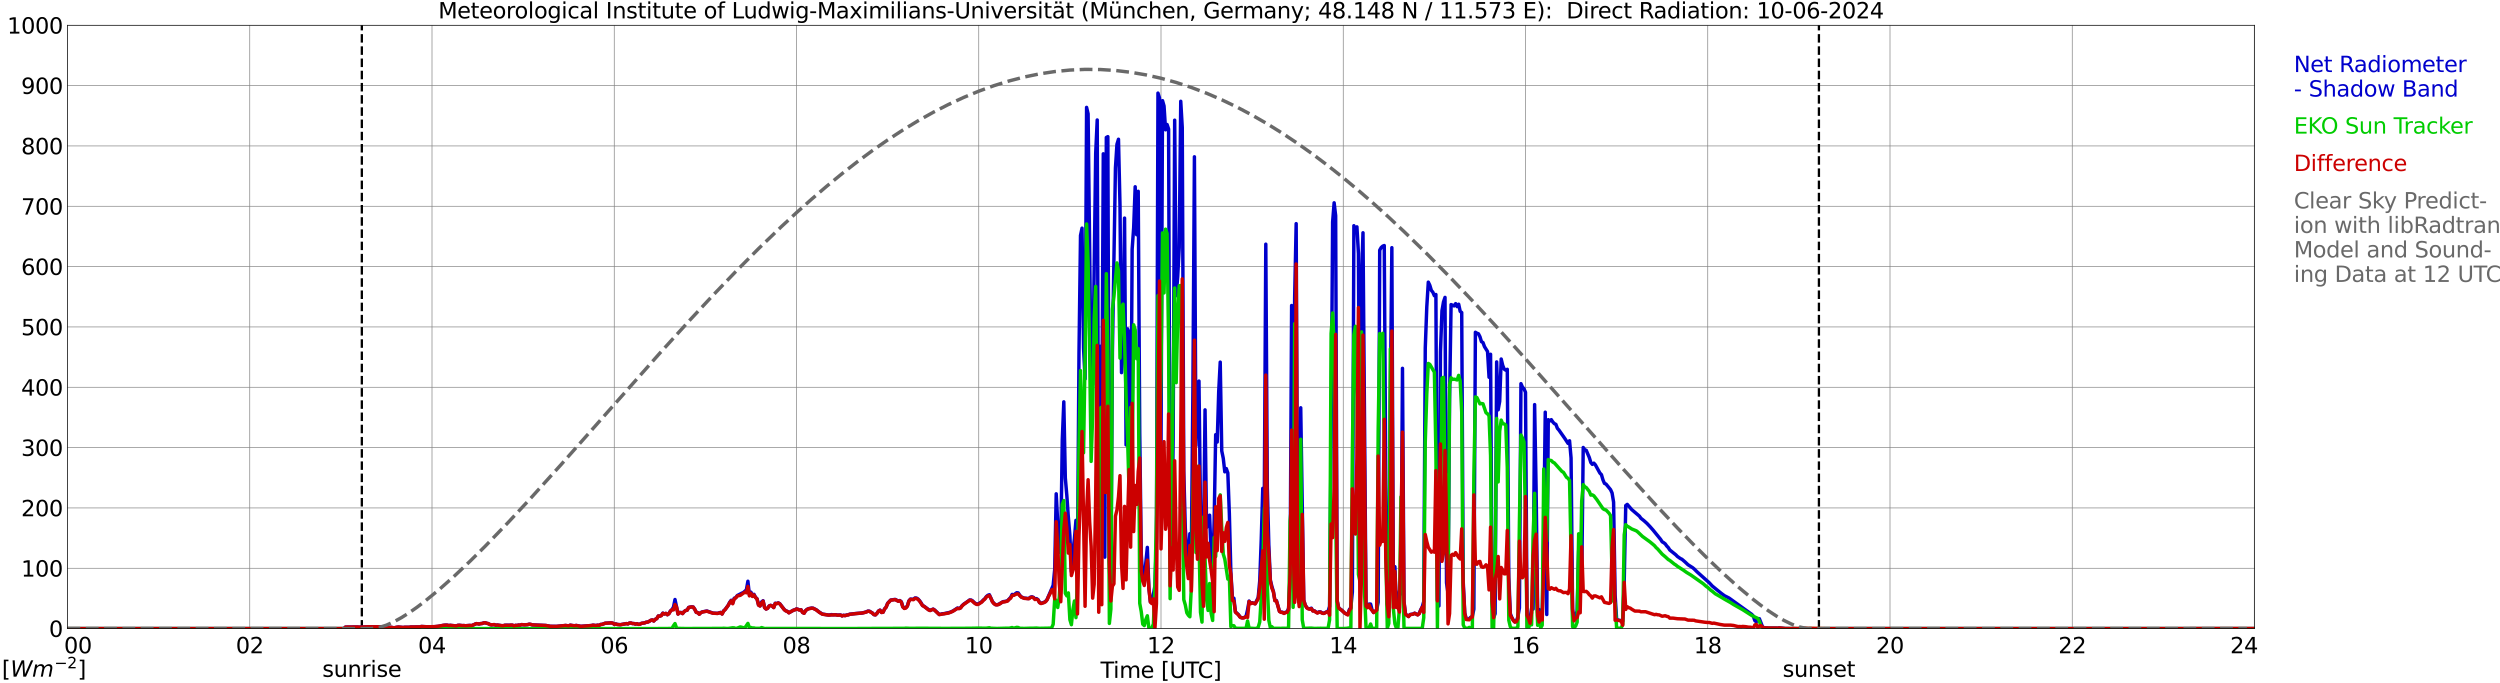 <?xml version="1.0" encoding="utf-8" standalone="no"?>
<!DOCTYPE svg PUBLIC "-//W3C//DTD SVG 1.1//EN"
  "http://www.w3.org/Graphics/SVG/1.1/DTD/svg11.dtd">
<svg xmlns:xlink="http://www.w3.org/1999/xlink" width="1085.4pt" height="296.64pt" viewBox="0 0 1085.4 296.64" xmlns="http://www.w3.org/2000/svg" version="1.1">
 <defs>
  <style type="text/css">*{stroke-linejoin: round; stroke-linecap: butt}</style>
 </defs>
 <g id="figure_1">
  <g id="patch_1">
   <path d="M 0 296.64 
L 1085.4 296.64 
L 1085.4 0 
L 0 0 
z
" style="fill: #ffffff"/>
  </g>
  <g id="axes_1">
   <g id="patch_2">
    <path d="M 29.306 272.909 
L 978.814 272.909 
L 978.814 10.976 
L 29.306 10.976 
z
" style="fill: #ffffff"/>
   </g>
   <g id="patch_3">
    <path d="M 978.814 272.909 
L 978.814 272.909 
L 978.814 10.976 
L 978.814 10.976 
z
" clip-path="url(#p9503cff4b9)" style="fill: #d3d3d3; opacity: 0.25; stroke: #d3d3d3; stroke-linejoin: miter"/>
   </g>
   <g id="matplotlib.axis_1">
    <g id="xtick_1">
     <g id="line2d_1">
      <path d="M 29.306 272.909 
L 29.306 10.976 
" clip-path="url(#p9503cff4b9)" style="fill: none; stroke: #808080; stroke-width: 0.3; stroke-linecap: square"/>
     </g>
     <g id="line2d_2"/>
     <g id="text_1">
      <!--    00 -->
      <g transform="translate(18.733 283.627) scale(0.095 -0.095)">
       <defs>
        <path id="DejaVuSans-20" transform="scale(0.016)"/>
        <path id="DejaVuSans-30" d="M 2034 4250 
Q 1547 4250 1301 3770 
Q 1056 3291 1056 2328 
Q 1056 1369 1301 889 
Q 1547 409 2034 409 
Q 2525 409 2770 889 
Q 3016 1369 3016 2328 
Q 3016 3291 2770 3770 
Q 2525 4250 2034 4250 
z
M 2034 4750 
Q 2819 4750 3233 4129 
Q 3647 3509 3647 2328 
Q 3647 1150 3233 529 
Q 2819 -91 2034 -91 
Q 1250 -91 836 529 
Q 422 1150 422 2328 
Q 422 3509 836 4129 
Q 1250 4750 2034 4750 
z
" transform="scale(0.016)"/>
       </defs>
       <use xlink:href="#DejaVuSans-20"/>
       <use xlink:href="#DejaVuSans-20" transform="translate(31.787 0)"/>
       <use xlink:href="#DejaVuSans-20" transform="translate(63.574 0)"/>
       <use xlink:href="#DejaVuSans-30" transform="translate(95.361 0)"/>
       <use xlink:href="#DejaVuSans-30" transform="translate(158.984 0)"/>
      </g>
     </g>
    </g>
    <g id="xtick_2">
     <g id="line2d_3">
      <path d="M 108.431 272.909 
L 108.431 10.976 
" clip-path="url(#p9503cff4b9)" style="fill: none; stroke: #808080; stroke-width: 0.3; stroke-linecap: square"/>
     </g>
     <g id="line2d_4"/>
     <g id="text_2">
      <!-- 02 -->
      <g transform="translate(102.387 283.627) scale(0.095 -0.095)">
       <defs>
        <path id="DejaVuSans-32" d="M 1228 531 
L 3431 531 
L 3431 0 
L 469 0 
L 469 531 
Q 828 903 1448 1529 
Q 2069 2156 2228 2338 
Q 2531 2678 2651 2914 
Q 2772 3150 2772 3378 
Q 2772 3750 2511 3984 
Q 2250 4219 1831 4219 
Q 1534 4219 1204 4116 
Q 875 4013 500 3803 
L 500 4441 
Q 881 4594 1212 4672 
Q 1544 4750 1819 4750 
Q 2544 4750 2975 4387 
Q 3406 4025 3406 3419 
Q 3406 3131 3298 2873 
Q 3191 2616 2906 2266 
Q 2828 2175 2409 1742 
Q 1991 1309 1228 531 
z
" transform="scale(0.016)"/>
       </defs>
       <use xlink:href="#DejaVuSans-30"/>
       <use xlink:href="#DejaVuSans-32" transform="translate(63.623 0)"/>
      </g>
     </g>
    </g>
    <g id="xtick_3">
     <g id="line2d_5">
      <path d="M 187.557 272.909 
L 187.557 10.976 
" clip-path="url(#p9503cff4b9)" style="fill: none; stroke: #808080; stroke-width: 0.3; stroke-linecap: square"/>
     </g>
     <g id="line2d_6"/>
     <g id="text_3">
      <!-- 04 -->
      <g transform="translate(181.513 283.627) scale(0.095 -0.095)">
       <defs>
        <path id="DejaVuSans-34" d="M 2419 4116 
L 825 1625 
L 2419 1625 
L 2419 4116 
z
M 2253 4666 
L 3047 4666 
L 3047 1625 
L 3713 1625 
L 3713 1100 
L 3047 1100 
L 3047 0 
L 2419 0 
L 2419 1100 
L 313 1100 
L 313 1709 
L 2253 4666 
z
" transform="scale(0.016)"/>
       </defs>
       <use xlink:href="#DejaVuSans-30"/>
       <use xlink:href="#DejaVuSans-34" transform="translate(63.623 0)"/>
      </g>
     </g>
    </g>
    <g id="xtick_4">
     <g id="line2d_7">
      <path d="M 266.683 272.909 
L 266.683 10.976 
" clip-path="url(#p9503cff4b9)" style="fill: none; stroke: #808080; stroke-width: 0.3; stroke-linecap: square"/>
     </g>
     <g id="line2d_8"/>
     <g id="text_4">
      <!-- 06 -->
      <g transform="translate(260.638 283.627) scale(0.095 -0.095)">
       <defs>
        <path id="DejaVuSans-36" d="M 2113 2584 
Q 1688 2584 1439 2293 
Q 1191 2003 1191 1497 
Q 1191 994 1439 701 
Q 1688 409 2113 409 
Q 2538 409 2786 701 
Q 3034 994 3034 1497 
Q 3034 2003 2786 2293 
Q 2538 2584 2113 2584 
z
M 3366 4563 
L 3366 3988 
Q 3128 4100 2886 4159 
Q 2644 4219 2406 4219 
Q 1781 4219 1451 3797 
Q 1122 3375 1075 2522 
Q 1259 2794 1537 2939 
Q 1816 3084 2150 3084 
Q 2853 3084 3261 2657 
Q 3669 2231 3669 1497 
Q 3669 778 3244 343 
Q 2819 -91 2113 -91 
Q 1303 -91 875 529 
Q 447 1150 447 2328 
Q 447 3434 972 4092 
Q 1497 4750 2381 4750 
Q 2619 4750 2861 4703 
Q 3103 4656 3366 4563 
z
" transform="scale(0.016)"/>
       </defs>
       <use xlink:href="#DejaVuSans-30"/>
       <use xlink:href="#DejaVuSans-36" transform="translate(63.623 0)"/>
      </g>
     </g>
    </g>
    <g id="xtick_5">
     <g id="line2d_9">
      <path d="M 345.808 272.909 
L 345.808 10.976 
" clip-path="url(#p9503cff4b9)" style="fill: none; stroke: #808080; stroke-width: 0.3; stroke-linecap: square"/>
     </g>
     <g id="line2d_10"/>
     <g id="text_5">
      <!-- 08 -->
      <g transform="translate(339.764 283.627) scale(0.095 -0.095)">
       <defs>
        <path id="DejaVuSans-38" d="M 2034 2216 
Q 1584 2216 1326 1975 
Q 1069 1734 1069 1313 
Q 1069 891 1326 650 
Q 1584 409 2034 409 
Q 2484 409 2743 651 
Q 3003 894 3003 1313 
Q 3003 1734 2745 1975 
Q 2488 2216 2034 2216 
z
M 1403 2484 
Q 997 2584 770 2862 
Q 544 3141 544 3541 
Q 544 4100 942 4425 
Q 1341 4750 2034 4750 
Q 2731 4750 3128 4425 
Q 3525 4100 3525 3541 
Q 3525 3141 3298 2862 
Q 3072 2584 2669 2484 
Q 3125 2378 3379 2068 
Q 3634 1759 3634 1313 
Q 3634 634 3220 271 
Q 2806 -91 2034 -91 
Q 1263 -91 848 271 
Q 434 634 434 1313 
Q 434 1759 690 2068 
Q 947 2378 1403 2484 
z
M 1172 3481 
Q 1172 3119 1398 2916 
Q 1625 2713 2034 2713 
Q 2441 2713 2670 2916 
Q 2900 3119 2900 3481 
Q 2900 3844 2670 4047 
Q 2441 4250 2034 4250 
Q 1625 4250 1398 4047 
Q 1172 3844 1172 3481 
z
" transform="scale(0.016)"/>
       </defs>
       <use xlink:href="#DejaVuSans-30"/>
       <use xlink:href="#DejaVuSans-38" transform="translate(63.623 0)"/>
      </g>
     </g>
    </g>
    <g id="xtick_6">
     <g id="line2d_11">
      <path d="M 424.934 272.909 
L 424.934 10.976 
" clip-path="url(#p9503cff4b9)" style="fill: none; stroke: #808080; stroke-width: 0.3; stroke-linecap: square"/>
     </g>
     <g id="line2d_12"/>
     <g id="text_6">
      <!-- 10 -->
      <g transform="translate(418.89 283.627) scale(0.095 -0.095)">
       <defs>
        <path id="DejaVuSans-31" d="M 794 531 
L 1825 531 
L 1825 4091 
L 703 3866 
L 703 4441 
L 1819 4666 
L 2450 4666 
L 2450 531 
L 3481 531 
L 3481 0 
L 794 0 
L 794 531 
z
" transform="scale(0.016)"/>
       </defs>
       <use xlink:href="#DejaVuSans-31"/>
       <use xlink:href="#DejaVuSans-30" transform="translate(63.623 0)"/>
      </g>
     </g>
    </g>
    <g id="xtick_7">
     <g id="line2d_13">
      <path d="M 504.06 272.909 
L 504.06 10.976 
" clip-path="url(#p9503cff4b9)" style="fill: none; stroke: #808080; stroke-width: 0.3; stroke-linecap: square"/>
     </g>
     <g id="line2d_14"/>
     <g id="text_7">
      <!-- 12 -->
      <g transform="translate(498.015 283.627) scale(0.095 -0.095)">
       <use xlink:href="#DejaVuSans-31"/>
       <use xlink:href="#DejaVuSans-32" transform="translate(63.623 0)"/>
      </g>
     </g>
    </g>
    <g id="xtick_8">
     <g id="line2d_15">
      <path d="M 583.185 272.909 
L 583.185 10.976 
" clip-path="url(#p9503cff4b9)" style="fill: none; stroke: #808080; stroke-width: 0.3; stroke-linecap: square"/>
     </g>
     <g id="line2d_16"/>
     <g id="text_8">
      <!-- 14 -->
      <g transform="translate(577.141 283.627) scale(0.095 -0.095)">
       <use xlink:href="#DejaVuSans-31"/>
       <use xlink:href="#DejaVuSans-34" transform="translate(63.623 0)"/>
      </g>
     </g>
    </g>
    <g id="xtick_9">
     <g id="line2d_17">
      <path d="M 662.311 272.909 
L 662.311 10.976 
" clip-path="url(#p9503cff4b9)" style="fill: none; stroke: #808080; stroke-width: 0.3; stroke-linecap: square"/>
     </g>
     <g id="line2d_18"/>
     <g id="text_9">
      <!-- 16 -->
      <g transform="translate(656.267 283.627) scale(0.095 -0.095)">
       <use xlink:href="#DejaVuSans-31"/>
       <use xlink:href="#DejaVuSans-36" transform="translate(63.623 0)"/>
      </g>
     </g>
    </g>
    <g id="xtick_10">
     <g id="line2d_19">
      <path d="M 741.437 272.909 
L 741.437 10.976 
" clip-path="url(#p9503cff4b9)" style="fill: none; stroke: #808080; stroke-width: 0.3; stroke-linecap: square"/>
     </g>
     <g id="line2d_20"/>
     <g id="text_10">
      <!-- 18 -->
      <g transform="translate(735.392 283.627) scale(0.095 -0.095)">
       <use xlink:href="#DejaVuSans-31"/>
       <use xlink:href="#DejaVuSans-38" transform="translate(63.623 0)"/>
      </g>
     </g>
    </g>
    <g id="xtick_11">
     <g id="line2d_21">
      <path d="M 820.562 272.909 
L 820.562 10.976 
" clip-path="url(#p9503cff4b9)" style="fill: none; stroke: #808080; stroke-width: 0.3; stroke-linecap: square"/>
     </g>
     <g id="line2d_22"/>
     <g id="text_11">
      <!-- 20 -->
      <g transform="translate(814.518 283.627) scale(0.095 -0.095)">
       <use xlink:href="#DejaVuSans-32"/>
       <use xlink:href="#DejaVuSans-30" transform="translate(63.623 0)"/>
      </g>
     </g>
    </g>
    <g id="xtick_12">
     <g id="line2d_23">
      <path d="M 899.688 272.909 
L 899.688 10.976 
" clip-path="url(#p9503cff4b9)" style="fill: none; stroke: #808080; stroke-width: 0.3; stroke-linecap: square"/>
     </g>
     <g id="line2d_24"/>
     <g id="text_12">
      <!-- 22 -->
      <g transform="translate(893.644 283.627) scale(0.095 -0.095)">
       <use xlink:href="#DejaVuSans-32"/>
       <use xlink:href="#DejaVuSans-32" transform="translate(63.623 0)"/>
      </g>
     </g>
    </g>
    <g id="xtick_13">
     <g id="line2d_25">
      <path d="M 978.814 272.909 
L 978.814 10.976 
" clip-path="url(#p9503cff4b9)" style="fill: none; stroke: #808080; stroke-width: 0.3; stroke-linecap: square"/>
     </g>
     <g id="line2d_26"/>
     <g id="text_13">
      <!-- 24    -->
      <g transform="translate(968.241 283.627) scale(0.095 -0.095)">
       <use xlink:href="#DejaVuSans-32"/>
       <use xlink:href="#DejaVuSans-34" transform="translate(63.623 0)"/>
       <use xlink:href="#DejaVuSans-20" transform="translate(127.246 0)"/>
       <use xlink:href="#DejaVuSans-20" transform="translate(159.033 0)"/>
       <use xlink:href="#DejaVuSans-20" transform="translate(190.82 0)"/>
      </g>
     </g>
    </g>
    <g id="text_14">
     <!-- Time [UTC] -->
     <g transform="translate(477.806 294.322) scale(0.095 -0.095)">
      <defs>
       <path id="DejaVuSans-54" d="M -19 4666 
L 3928 4666 
L 3928 4134 
L 2272 4134 
L 2272 0 
L 1638 0 
L 1638 4134 
L -19 4134 
L -19 4666 
z
" transform="scale(0.016)"/>
       <path id="DejaVuSans-69" d="M 603 3500 
L 1178 3500 
L 1178 0 
L 603 0 
L 603 3500 
z
M 603 4863 
L 1178 4863 
L 1178 4134 
L 603 4134 
L 603 4863 
z
" transform="scale(0.016)"/>
       <path id="DejaVuSans-6d" d="M 3328 2828 
Q 3544 3216 3844 3400 
Q 4144 3584 4550 3584 
Q 5097 3584 5394 3201 
Q 5691 2819 5691 2113 
L 5691 0 
L 5113 0 
L 5113 2094 
Q 5113 2597 4934 2840 
Q 4756 3084 4391 3084 
Q 3944 3084 3684 2787 
Q 3425 2491 3425 1978 
L 3425 0 
L 2847 0 
L 2847 2094 
Q 2847 2600 2669 2842 
Q 2491 3084 2119 3084 
Q 1678 3084 1418 2786 
Q 1159 2488 1159 1978 
L 1159 0 
L 581 0 
L 581 3500 
L 1159 3500 
L 1159 2956 
Q 1356 3278 1631 3431 
Q 1906 3584 2284 3584 
Q 2666 3584 2933 3390 
Q 3200 3197 3328 2828 
z
" transform="scale(0.016)"/>
       <path id="DejaVuSans-65" d="M 3597 1894 
L 3597 1613 
L 953 1613 
Q 991 1019 1311 708 
Q 1631 397 2203 397 
Q 2534 397 2845 478 
Q 3156 559 3463 722 
L 3463 178 
Q 3153 47 2828 -22 
Q 2503 -91 2169 -91 
Q 1331 -91 842 396 
Q 353 884 353 1716 
Q 353 2575 817 3079 
Q 1281 3584 2069 3584 
Q 2775 3584 3186 3129 
Q 3597 2675 3597 1894 
z
M 3022 2063 
Q 3016 2534 2758 2815 
Q 2500 3097 2075 3097 
Q 1594 3097 1305 2825 
Q 1016 2553 972 2059 
L 3022 2063 
z
" transform="scale(0.016)"/>
       <path id="DejaVuSans-5b" d="M 550 4863 
L 1875 4863 
L 1875 4416 
L 1125 4416 
L 1125 -397 
L 1875 -397 
L 1875 -844 
L 550 -844 
L 550 4863 
z
" transform="scale(0.016)"/>
       <path id="DejaVuSans-55" d="M 556 4666 
L 1191 4666 
L 1191 1831 
Q 1191 1081 1462 751 
Q 1734 422 2344 422 
Q 2950 422 3222 751 
Q 3494 1081 3494 1831 
L 3494 4666 
L 4128 4666 
L 4128 1753 
Q 4128 841 3676 375 
Q 3225 -91 2344 -91 
Q 1459 -91 1007 375 
Q 556 841 556 1753 
L 556 4666 
z
" transform="scale(0.016)"/>
       <path id="DejaVuSans-43" d="M 4122 4306 
L 4122 3641 
Q 3803 3938 3442 4084 
Q 3081 4231 2675 4231 
Q 1875 4231 1450 3742 
Q 1025 3253 1025 2328 
Q 1025 1406 1450 917 
Q 1875 428 2675 428 
Q 3081 428 3442 575 
Q 3803 722 4122 1019 
L 4122 359 
Q 3791 134 3420 21 
Q 3050 -91 2638 -91 
Q 1578 -91 968 557 
Q 359 1206 359 2328 
Q 359 3453 968 4101 
Q 1578 4750 2638 4750 
Q 3056 4750 3426 4639 
Q 3797 4528 4122 4306 
z
" transform="scale(0.016)"/>
       <path id="DejaVuSans-5d" d="M 1947 4863 
L 1947 -844 
L 622 -844 
L 622 -397 
L 1369 -397 
L 1369 4416 
L 622 4416 
L 622 4863 
L 1947 4863 
z
" transform="scale(0.016)"/>
      </defs>
      <use xlink:href="#DejaVuSans-54"/>
      <use xlink:href="#DejaVuSans-69" transform="translate(57.959 0)"/>
      <use xlink:href="#DejaVuSans-6d" transform="translate(85.742 0)"/>
      <use xlink:href="#DejaVuSans-65" transform="translate(183.154 0)"/>
      <use xlink:href="#DejaVuSans-20" transform="translate(244.678 0)"/>
      <use xlink:href="#DejaVuSans-5b" transform="translate(276.465 0)"/>
      <use xlink:href="#DejaVuSans-55" transform="translate(315.479 0)"/>
      <use xlink:href="#DejaVuSans-54" transform="translate(388.672 0)"/>
      <use xlink:href="#DejaVuSans-43" transform="translate(443.881 0)"/>
      <use xlink:href="#DejaVuSans-5d" transform="translate(513.705 0)"/>
     </g>
    </g>
   </g>
   <g id="matplotlib.axis_2">
    <g id="ytick_1">
     <g id="line2d_27">
      <path d="M 29.306 272.909 
L 978.814 272.909 
" clip-path="url(#p9503cff4b9)" style="fill: none; stroke: #808080; stroke-width: 0.3; stroke-linecap: square"/>
     </g>
     <g id="line2d_28"/>
     <g id="text_15">
      <!-- 0 -->
      <g transform="translate(21.261 276.518) scale(0.095 -0.095)">
       <use xlink:href="#DejaVuSans-30"/>
      </g>
     </g>
    </g>
    <g id="ytick_2">
     <g id="line2d_29">
      <path d="M 29.306 246.715 
L 978.814 246.715 
" clip-path="url(#p9503cff4b9)" style="fill: none; stroke: #808080; stroke-width: 0.3; stroke-linecap: square"/>
     </g>
     <g id="line2d_30"/>
     <g id="text_16">
      <!-- 100 -->
      <g transform="translate(9.173 250.325) scale(0.095 -0.095)">
       <use xlink:href="#DejaVuSans-31"/>
       <use xlink:href="#DejaVuSans-30" transform="translate(63.623 0)"/>
       <use xlink:href="#DejaVuSans-30" transform="translate(127.246 0)"/>
      </g>
     </g>
    </g>
    <g id="ytick_3">
     <g id="line2d_31">
      <path d="M 29.306 220.522 
L 978.814 220.522 
" clip-path="url(#p9503cff4b9)" style="fill: none; stroke: #808080; stroke-width: 0.3; stroke-linecap: square"/>
     </g>
     <g id="line2d_32"/>
     <g id="text_17">
      <!-- 200 -->
      <g transform="translate(9.173 224.131) scale(0.095 -0.095)">
       <use xlink:href="#DejaVuSans-32"/>
       <use xlink:href="#DejaVuSans-30" transform="translate(63.623 0)"/>
       <use xlink:href="#DejaVuSans-30" transform="translate(127.246 0)"/>
      </g>
     </g>
    </g>
    <g id="ytick_4">
     <g id="line2d_33">
      <path d="M 29.306 194.329 
L 978.814 194.329 
" clip-path="url(#p9503cff4b9)" style="fill: none; stroke: #808080; stroke-width: 0.3; stroke-linecap: square"/>
     </g>
     <g id="line2d_34"/>
     <g id="text_18">
      <!-- 300 -->
      <g transform="translate(9.173 197.938) scale(0.095 -0.095)">
       <defs>
        <path id="DejaVuSans-33" d="M 2597 2516 
Q 3050 2419 3304 2112 
Q 3559 1806 3559 1356 
Q 3559 666 3084 287 
Q 2609 -91 1734 -91 
Q 1441 -91 1130 -33 
Q 819 25 488 141 
L 488 750 
Q 750 597 1062 519 
Q 1375 441 1716 441 
Q 2309 441 2620 675 
Q 2931 909 2931 1356 
Q 2931 1769 2642 2001 
Q 2353 2234 1838 2234 
L 1294 2234 
L 1294 2753 
L 1863 2753 
Q 2328 2753 2575 2939 
Q 2822 3125 2822 3475 
Q 2822 3834 2567 4026 
Q 2313 4219 1838 4219 
Q 1578 4219 1281 4162 
Q 984 4106 628 3988 
L 628 4550 
Q 988 4650 1302 4700 
Q 1616 4750 1894 4750 
Q 2613 4750 3031 4423 
Q 3450 4097 3450 3541 
Q 3450 3153 3228 2886 
Q 3006 2619 2597 2516 
z
" transform="scale(0.016)"/>
       </defs>
       <use xlink:href="#DejaVuSans-33"/>
       <use xlink:href="#DejaVuSans-30" transform="translate(63.623 0)"/>
       <use xlink:href="#DejaVuSans-30" transform="translate(127.246 0)"/>
      </g>
     </g>
    </g>
    <g id="ytick_5">
     <g id="line2d_35">
      <path d="M 29.306 168.136 
L 978.814 168.136 
" clip-path="url(#p9503cff4b9)" style="fill: none; stroke: #808080; stroke-width: 0.3; stroke-linecap: square"/>
     </g>
     <g id="line2d_36"/>
     <g id="text_19">
      <!-- 400 -->
      <g transform="translate(9.173 171.745) scale(0.095 -0.095)">
       <use xlink:href="#DejaVuSans-34"/>
       <use xlink:href="#DejaVuSans-30" transform="translate(63.623 0)"/>
       <use xlink:href="#DejaVuSans-30" transform="translate(127.246 0)"/>
      </g>
     </g>
    </g>
    <g id="ytick_6">
     <g id="line2d_37">
      <path d="M 29.306 141.942 
L 978.814 141.942 
" clip-path="url(#p9503cff4b9)" style="fill: none; stroke: #808080; stroke-width: 0.3; stroke-linecap: square"/>
     </g>
     <g id="line2d_38"/>
     <g id="text_20">
      <!-- 500 -->
      <g transform="translate(9.173 145.551) scale(0.095 -0.095)">
       <defs>
        <path id="DejaVuSans-35" d="M 691 4666 
L 3169 4666 
L 3169 4134 
L 1269 4134 
L 1269 2991 
Q 1406 3038 1543 3061 
Q 1681 3084 1819 3084 
Q 2600 3084 3056 2656 
Q 3513 2228 3513 1497 
Q 3513 744 3044 326 
Q 2575 -91 1722 -91 
Q 1428 -91 1123 -41 
Q 819 9 494 109 
L 494 744 
Q 775 591 1075 516 
Q 1375 441 1709 441 
Q 2250 441 2565 725 
Q 2881 1009 2881 1497 
Q 2881 1984 2565 2268 
Q 2250 2553 1709 2553 
Q 1456 2553 1204 2497 
Q 953 2441 691 2322 
L 691 4666 
z
" transform="scale(0.016)"/>
       </defs>
       <use xlink:href="#DejaVuSans-35"/>
       <use xlink:href="#DejaVuSans-30" transform="translate(63.623 0)"/>
       <use xlink:href="#DejaVuSans-30" transform="translate(127.246 0)"/>
      </g>
     </g>
    </g>
    <g id="ytick_7">
     <g id="line2d_39">
      <path d="M 29.306 115.749 
L 978.814 115.749 
" clip-path="url(#p9503cff4b9)" style="fill: none; stroke: #808080; stroke-width: 0.3; stroke-linecap: square"/>
     </g>
     <g id="line2d_40"/>
     <g id="text_21">
      <!-- 600 -->
      <g transform="translate(9.173 119.358) scale(0.095 -0.095)">
       <use xlink:href="#DejaVuSans-36"/>
       <use xlink:href="#DejaVuSans-30" transform="translate(63.623 0)"/>
       <use xlink:href="#DejaVuSans-30" transform="translate(127.246 0)"/>
      </g>
     </g>
    </g>
    <g id="ytick_8">
     <g id="line2d_41">
      <path d="M 29.306 89.556 
L 978.814 89.556 
" clip-path="url(#p9503cff4b9)" style="fill: none; stroke: #808080; stroke-width: 0.3; stroke-linecap: square"/>
     </g>
     <g id="line2d_42"/>
     <g id="text_22">
      <!-- 700 -->
      <g transform="translate(9.173 93.165) scale(0.095 -0.095)">
       <defs>
        <path id="DejaVuSans-37" d="M 525 4666 
L 3525 4666 
L 3525 4397 
L 1831 0 
L 1172 0 
L 2766 4134 
L 525 4134 
L 525 4666 
z
" transform="scale(0.016)"/>
       </defs>
       <use xlink:href="#DejaVuSans-37"/>
       <use xlink:href="#DejaVuSans-30" transform="translate(63.623 0)"/>
       <use xlink:href="#DejaVuSans-30" transform="translate(127.246 0)"/>
      </g>
     </g>
    </g>
    <g id="ytick_9">
     <g id="line2d_43">
      <path d="M 29.306 63.362 
L 978.814 63.362 
" clip-path="url(#p9503cff4b9)" style="fill: none; stroke: #808080; stroke-width: 0.3; stroke-linecap: square"/>
     </g>
     <g id="line2d_44"/>
     <g id="text_23">
      <!-- 800 -->
      <g transform="translate(9.173 66.972) scale(0.095 -0.095)">
       <use xlink:href="#DejaVuSans-38"/>
       <use xlink:href="#DejaVuSans-30" transform="translate(63.623 0)"/>
       <use xlink:href="#DejaVuSans-30" transform="translate(127.246 0)"/>
      </g>
     </g>
    </g>
    <g id="ytick_10">
     <g id="line2d_45">
      <path d="M 29.306 37.169 
L 978.814 37.169 
" clip-path="url(#p9503cff4b9)" style="fill: none; stroke: #808080; stroke-width: 0.3; stroke-linecap: square"/>
     </g>
     <g id="line2d_46"/>
     <g id="text_24">
      <!-- 900 -->
      <g transform="translate(9.173 40.778) scale(0.095 -0.095)">
       <defs>
        <path id="DejaVuSans-39" d="M 703 97 
L 703 672 
Q 941 559 1184 500 
Q 1428 441 1663 441 
Q 2288 441 2617 861 
Q 2947 1281 2994 2138 
Q 2813 1869 2534 1725 
Q 2256 1581 1919 1581 
Q 1219 1581 811 2004 
Q 403 2428 403 3163 
Q 403 3881 828 4315 
Q 1253 4750 1959 4750 
Q 2769 4750 3195 4129 
Q 3622 3509 3622 2328 
Q 3622 1225 3098 567 
Q 2575 -91 1691 -91 
Q 1453 -91 1209 -44 
Q 966 3 703 97 
z
M 1959 2075 
Q 2384 2075 2632 2365 
Q 2881 2656 2881 3163 
Q 2881 3666 2632 3958 
Q 2384 4250 1959 4250 
Q 1534 4250 1286 3958 
Q 1038 3666 1038 3163 
Q 1038 2656 1286 2365 
Q 1534 2075 1959 2075 
z
" transform="scale(0.016)"/>
       </defs>
       <use xlink:href="#DejaVuSans-39"/>
       <use xlink:href="#DejaVuSans-30" transform="translate(63.623 0)"/>
       <use xlink:href="#DejaVuSans-30" transform="translate(127.246 0)"/>
      </g>
     </g>
    </g>
    <g id="ytick_11">
     <g id="line2d_47">
      <path d="M 29.306 10.976 
L 978.814 10.976 
" clip-path="url(#p9503cff4b9)" style="fill: none; stroke: #808080; stroke-width: 0.3; stroke-linecap: square"/>
     </g>
     <g id="line2d_48"/>
     <g id="text_25">
      <!-- 1000 -->
      <g transform="translate(3.128 14.585) scale(0.095 -0.095)">
       <use xlink:href="#DejaVuSans-31"/>
       <use xlink:href="#DejaVuSans-30" transform="translate(63.623 0)"/>
       <use xlink:href="#DejaVuSans-30" transform="translate(127.246 0)"/>
       <use xlink:href="#DejaVuSans-30" transform="translate(190.869 0)"/>
      </g>
     </g>
    </g>
   </g>
   <g id="line2d_49">
    <path d="M 157.094 272.909 
L 157.094 10.976 
" clip-path="url(#p9503cff4b9)" style="fill: none; stroke-dasharray: 3.7,1.6; stroke-dashoffset: 0; stroke: #000000"/>
   </g>
   <g id="line2d_50">
    <path d="M 789.703 272.909 
L 789.703 10.976 
" clip-path="url(#p9503cff4b9)" style="fill: none; stroke-dasharray: 3.7,1.6; stroke-dashoffset: 0; stroke: #000000"/>
   </g>
   <g id="line2d_51">
    <path d="M 29.306 272.909 
L 149.313 272.909 
L 149.972 272.264 
L 155.247 272.204 
L 155.907 272.288 
L 159.863 272.128 
L 167.776 272.144 
L 169.094 272.406 
L 169.754 272.346 
L 171.073 272.568 
L 172.391 272.309 
L 173.051 272.238 
L 175.029 272.429 
L 175.688 272.335 
L 177.666 272.333 
L 178.326 272.212 
L 182.282 272.188 
L 182.941 271.997 
L 185.579 272.131 
L 188.216 272.097 
L 190.195 271.968 
L 192.173 271.542 
L 193.492 271.387 
L 194.151 271.413 
L 194.81 271.578 
L 195.47 271.497 
L 198.107 271.756 
L 198.767 271.502 
L 199.426 271.471 
L 200.745 271.62 
L 201.404 271.589 
L 202.063 271.678 
L 204.042 271.531 
L 204.701 271.631 
L 206.02 271.101 
L 206.679 270.771 
L 207.339 270.79 
L 207.998 270.926 
L 208.657 270.75 
L 209.317 270.695 
L 209.976 270.454 
L 210.635 270.36 
L 211.295 270.609 
L 211.954 270.732 
L 212.614 271.112 
L 213.273 271.295 
L 214.592 271.177 
L 215.251 271.452 
L 215.91 271.353 
L 217.889 271.652 
L 218.548 271.649 
L 219.207 271.452 
L 222.504 271.418 
L 223.164 271.754 
L 223.823 271.497 
L 224.482 271.547 
L 225.142 271.371 
L 225.801 271.413 
L 226.461 271.177 
L 227.779 271.282 
L 229.098 271.185 
L 229.757 271.002 
L 230.417 271.081 
L 231.076 271.295 
L 237.011 271.56 
L 238.989 271.932 
L 241.626 271.942 
L 245.583 271.557 
L 246.901 271.738 
L 247.561 271.431 
L 248.88 271.631 
L 249.539 271.657 
L 250.198 271.547 
L 252.176 271.927 
L 256.792 271.57 
L 257.451 271.418 
L 258.77 271.581 
L 259.43 271.416 
L 260.089 271.513 
L 260.748 271.112 
L 261.408 271.078 
L 262.726 270.583 
L 265.364 270.415 
L 266.023 270.536 
L 266.683 271.012 
L 267.342 270.874 
L 268.002 271.104 
L 269.32 271.222 
L 271.958 270.737 
L 272.617 270.879 
L 273.277 270.515 
L 273.936 270.483 
L 274.595 270.727 
L 275.255 270.719 
L 275.914 270.965 
L 276.573 270.777 
L 277.233 271.088 
L 277.892 270.957 
L 278.552 270.62 
L 279.87 270.439 
L 280.53 270.153 
L 281.189 270.085 
L 281.849 269.784 
L 282.508 269.328 
L 283.167 269.145 
L 283.827 269.616 
L 284.486 268.886 
L 285.145 268.584 
L 285.805 267.437 
L 286.464 267.508 
L 287.124 267.172 
L 287.783 266.18 
L 288.442 266.557 
L 289.102 266.305 
L 289.761 266.884 
L 290.42 266.397 
L 291.08 265.237 
L 291.739 264.676 
L 292.399 263.56 
L 293.058 260.289 
L 294.377 266.541 
L 295.036 265.889 
L 295.696 265.905 
L 296.355 266.363 
L 297.014 265.533 
L 297.674 265.046 
L 298.333 264.909 
L 298.992 263.712 
L 300.311 263.458 
L 300.971 263.547 
L 301.63 264.524 
L 302.289 265.85 
L 302.949 265.97 
L 303.608 266.628 
L 304.267 265.96 
L 304.927 265.653 
L 306.905 265.273 
L 308.883 265.954 
L 309.543 266.193 
L 311.521 266.295 
L 312.839 265.884 
L 313.499 266.523 
L 314.158 265.203 
L 314.818 264.619 
L 316.136 262.824 
L 316.796 261.504 
L 317.455 260.606 
L 318.114 261.782 
L 318.774 259.718 
L 319.433 259.516 
L 320.093 258.56 
L 322.071 257.525 
L 322.73 257.274 
L 324.049 256.095 
L 324.708 252.355 
L 325.368 258.337 
L 326.027 257.104 
L 326.686 258.702 
L 327.346 258.023 
L 328.005 259.333 
L 328.665 259.914 
L 329.324 262.604 
L 329.983 263.023 
L 330.643 261.337 
L 331.302 260.815 
L 331.961 263.796 
L 332.621 264.404 
L 333.28 264.055 
L 333.94 263.052 
L 334.599 262.803 
L 335.258 263.102 
L 335.918 263.744 
L 336.577 261.91 
L 337.236 262.018 
L 337.896 261.735 
L 338.555 262.128 
L 340.533 264.666 
L 341.193 265.182 
L 341.852 265.438 
L 342.512 266.025 
L 344.49 264.909 
L 345.149 264.708 
L 345.808 264.367 
L 346.468 264.54 
L 347.127 264.849 
L 347.787 264.723 
L 348.446 265.873 
L 349.105 266.216 
L 349.765 265.077 
L 350.424 264.54 
L 351.083 264.231 
L 352.402 263.99 
L 353.062 264.066 
L 354.38 264.734 
L 355.699 265.753 
L 357.018 266.601 
L 359.655 267.01 
L 360.315 266.981 
L 360.974 266.835 
L 361.634 266.916 
L 362.952 266.895 
L 363.612 267.041 
L 364.93 266.984 
L 365.59 267.379 
L 366.249 267.117 
L 366.909 267.267 
L 367.568 267 
L 368.227 266.937 
L 368.887 266.675 
L 371.524 266.36 
L 374.162 266.18 
L 376.14 265.653 
L 376.799 265.308 
L 377.459 265.352 
L 378.777 266.159 
L 379.437 266.85 
L 380.096 266.942 
L 380.756 266.248 
L 381.415 265.268 
L 382.074 264.883 
L 382.734 265.897 
L 383.393 265.792 
L 384.053 264.349 
L 384.712 263.594 
L 385.371 261.918 
L 386.69 260.519 
L 388.668 260.231 
L 389.987 260.954 
L 390.646 260.737 
L 391.306 261.232 
L 391.965 263.401 
L 392.624 264.05 
L 393.284 263.801 
L 393.943 263.052 
L 394.603 260.852 
L 395.262 260.111 
L 396.581 260.166 
L 397.24 259.616 
L 397.899 259.647 
L 398.559 260.061 
L 399.218 260.779 
L 399.878 261.709 
L 400.537 262.869 
L 401.196 263.212 
L 403.175 264.684 
L 403.834 264.972 
L 405.153 264.446 
L 405.812 264.875 
L 407.79 266.777 
L 408.45 266.683 
L 409.109 266.46 
L 409.768 266.434 
L 412.406 265.858 
L 413.725 265.266 
L 415.703 263.979 
L 416.362 264.163 
L 417.022 263.88 
L 417.681 262.976 
L 418.34 262.361 
L 420.318 260.988 
L 420.978 260.475 
L 421.637 260.504 
L 422.297 260.907 
L 422.956 261.585 
L 423.615 262.065 
L 424.275 262.269 
L 424.934 262.049 
L 426.253 261.221 
L 426.912 260.498 
L 427.572 259.946 
L 428.231 259.013 
L 428.89 258.455 
L 429.55 258.217 
L 430.869 261.179 
L 431.528 261.965 
L 432.187 262.489 
L 432.847 262.56 
L 433.506 262.382 
L 435.484 261.232 
L 436.803 261.017 
L 437.462 260.781 
L 438.781 259.372 
L 439.44 258.07 
L 440.1 258.303 
L 441.419 257.332 
L 442.078 257.421 
L 442.737 258.447 
L 443.397 259.147 
L 444.716 259.702 
L 445.375 259.715 
L 446.034 259.849 
L 446.694 259.825 
L 447.353 259.275 
L 448.012 259.113 
L 448.672 259.328 
L 449.331 260.04 
L 449.991 259.909 
L 450.65 260.318 
L 451.309 261.533 
L 451.969 261.905 
L 453.287 261.502 
L 453.947 261.106 
L 454.606 260.26 
L 457.244 254.128 
L 457.903 247.239 
L 458.563 214.393 
L 459.881 239.835 
L 460.541 236.191 
L 461.2 190.942 
L 461.859 174.466 
L 462.519 207.515 
L 463.178 215.181 
L 463.838 224.645 
L 464.497 232.503 
L 465.156 248.19 
L 465.816 239.363 
L 466.475 233.831 
L 467.134 225.923 
L 467.794 244.067 
L 468.453 153.284 
L 469.113 102.246 
L 469.772 99.061 
L 470.431 151.071 
L 471.091 164.518 
L 471.75 46.625 
L 472.409 49.414 
L 473.728 164.649 
L 474.388 167.004 
L 475.706 66.581 
L 476.366 52.094 
L 477.025 238.742 
L 477.685 150.34 
L 478.344 187.126 
L 479.003 66.781 
L 479.663 241.896 
L 480.322 59.685 
L 480.981 59.334 
L 481.641 243.779 
L 482.3 252.415 
L 482.96 152.695 
L 484.278 72.936 
L 484.938 62.66 
L 485.597 60.457 
L 486.256 89.1 
L 486.916 161.781 
L 487.575 149.489 
L 488.235 94.692 
L 488.894 193.161 
L 489.553 142.77 
L 490.213 144.601 
L 490.872 212.25 
L 491.532 108.224 
L 492.191 98.888 
L 492.85 81.093 
L 493.51 101.919 
L 494.169 83.06 
L 494.828 187.87 
L 495.488 240.639 
L 496.147 250.424 
L 496.807 252.879 
L 497.466 244.266 
L 498.125 237.653 
L 498.785 255.014 
L 499.444 261.274 
L 500.103 261.735 
L 501.422 254.314 
L 502.082 234.237 
L 502.741 40.425 
L 503.4 42.489 
L 504.06 195.974 
L 504.719 43.702 
L 505.379 46.022 
L 506.038 56.361 
L 506.697 54.069 
L 507.357 56.036 
L 508.016 241.341 
L 508.675 246.254 
L 509.335 190.544 
L 509.994 52.183 
L 510.654 128.379 
L 511.313 120.005 
L 511.972 107.469 
L 512.632 43.982 
L 513.291 55.365 
L 513.95 204.508 
L 514.61 229.36 
L 515.269 239.287 
L 515.929 245.401 
L 516.588 231.704 
L 517.247 238.341 
L 517.907 169.458 
L 518.566 68.077 
L 519.226 193.517 
L 519.885 172.366 
L 520.544 165.451 
L 521.204 221.591 
L 521.863 250.686 
L 522.522 234.135 
L 523.182 177.948 
L 523.841 228.998 
L 524.501 228 
L 525.16 223.684 
L 525.819 240.743 
L 526.479 249.06 
L 527.138 226.002 
L 527.797 188.713 
L 528.457 191.922 
L 529.116 169.987 
L 529.776 157.221 
L 530.435 195.775 
L 531.094 198.986 
L 531.754 204.853 
L 532.413 203.444 
L 533.073 205.33 
L 533.732 222.969 
L 534.391 248.481 
L 535.051 259.369 
L 535.71 259.752 
L 536.369 265.619 
L 537.688 266.858 
L 538.348 267.809 
L 539.007 268.163 
L 539.666 268.215 
L 540.326 268.039 
L 540.985 267.573 
L 541.644 264.757 
L 542.304 260.962 
L 542.963 261.978 
L 543.623 261.677 
L 544.941 262.128 
L 546.26 259.432 
L 546.919 252.208 
L 547.579 234.339 
L 548.238 212.033 
L 548.898 217.45 
L 549.557 106.015 
L 550.216 211.703 
L 550.876 236.741 
L 551.535 251.839 
L 552.195 254.576 
L 552.854 256.784 
L 553.513 260.669 
L 554.173 260.755 
L 555.491 265.36 
L 556.151 265.769 
L 556.81 265.782 
L 557.47 266.237 
L 558.129 265.808 
L 558.788 265.724 
L 559.448 264.126 
L 560.107 250.155 
L 560.766 132.646 
L 561.426 226.549 
L 562.085 129.144 
L 562.745 97.102 
L 563.404 243.051 
L 564.063 249.01 
L 564.723 177.044 
L 566.042 260.585 
L 566.701 262.707 
L 567.36 263.838 
L 568.02 264.239 
L 568.679 264.32 
L 569.338 264.053 
L 569.998 265.182 
L 570.657 265.177 
L 571.317 265.698 
L 571.976 266.03 
L 572.635 265.648 
L 573.295 265.638 
L 573.954 266.07 
L 574.613 266.258 
L 576.592 265.391 
L 577.251 263.312 
L 577.91 190.253 
L 578.57 96.382 
L 579.229 88.055 
L 579.889 93.644 
L 580.548 260.815 
L 581.207 263.977 
L 582.526 264.909 
L 583.845 266.19 
L 585.164 266.769 
L 585.823 264.708 
L 586.482 263.786 
L 587.142 257.009 
L 587.801 97.998 
L 588.46 100.609 
L 589.12 98.495 
L 589.779 110.041 
L 590.439 252.562 
L 591.098 121.7 
L 591.757 101.065 
L 593.076 262.806 
L 593.736 263.516 
L 594.395 262.266 
L 595.054 262.261 
L 595.714 264.917 
L 596.373 265.884 
L 597.692 264.802 
L 598.351 261.473 
L 599.011 108.614 
L 599.67 107.459 
L 600.329 106.872 
L 600.989 106.607 
L 601.648 207.947 
L 602.307 262.222 
L 602.967 265.512 
L 603.626 173.563 
L 604.286 107.535 
L 604.945 255.189 
L 605.604 246.032 
L 606.264 263.574 
L 606.923 263.081 
L 607.582 256.624 
L 608.242 257.811 
L 608.901 159.916 
L 609.561 261.164 
L 610.22 266.646 
L 611.539 267.615 
L 612.198 266.795 
L 613.517 266.586 
L 614.176 266.219 
L 615.495 266.908 
L 616.154 266.345 
L 616.814 264.718 
L 617.473 263.524 
L 618.133 261.138 
L 618.792 151.136 
L 619.451 133.275 
L 620.111 122.496 
L 620.77 123.877 
L 621.429 126.066 
L 622.089 126.876 
L 622.748 128.395 
L 623.408 127.858 
L 624.067 260.407 
L 624.726 263.065 
L 625.386 152.771 
L 626.045 134.943 
L 626.705 131.093 
L 627.364 129.121 
L 628.023 253.044 
L 628.683 257.693 
L 629.342 173.463 
L 630.001 132.238 
L 631.32 132.814 
L 631.98 131.826 
L 632.639 133.123 
L 633.298 132.083 
L 633.958 135.179 
L 634.617 135.693 
L 635.276 252.643 
L 635.936 266.133 
L 636.595 268.823 
L 637.255 268.909 
L 637.914 268.584 
L 638.573 267.971 
L 639.233 267.571 
L 639.892 264.493 
L 640.552 144.258 
L 641.211 144.679 
L 641.87 144.905 
L 642.53 146.188 
L 643.189 148.331 
L 643.848 148.716 
L 644.508 150.5 
L 645.827 152.624 
L 646.486 163.79 
L 647.145 153.808 
L 647.805 260.645 
L 648.464 268.042 
L 649.123 266.457 
L 649.783 157.127 
L 650.442 177.929 
L 651.102 174.27 
L 651.761 155.874 
L 652.42 158.656 
L 653.08 160.272 
L 653.739 160.728 
L 654.399 160.34 
L 655.058 250.681 
L 655.717 266.408 
L 656.377 268.131 
L 657.036 269.32 
L 657.695 269.978 
L 658.355 269.729 
L 659.014 267.694 
L 659.674 263.966 
L 660.333 166.574 
L 660.992 168.091 
L 661.652 168.769 
L 662.311 170.32 
L 662.97 266.505 
L 663.63 268.393 
L 664.289 268.571 
L 664.949 264.226 
L 665.608 264.448 
L 666.267 175.669 
L 666.927 213.044 
L 667.586 266.03 
L 668.246 264.655 
L 668.905 265.52 
L 669.564 267.733 
L 670.224 230.861 
L 670.883 178.953 
L 671.542 266.801 
L 672.202 182.212 
L 672.861 182.765 
L 673.521 182.201 
L 674.18 183.226 
L 674.839 183.92 
L 675.499 184.242 
L 676.158 185.963 
L 676.817 186.701 
L 679.455 190.481 
L 680.774 192.493 
L 681.433 191.364 
L 682.092 198.86 
L 682.752 264.406 
L 683.411 269.113 
L 684.73 265.336 
L 685.389 239.017 
L 686.708 252.965 
L 687.368 194.282 
L 688.027 195.251 
L 688.686 195.518 
L 690.005 198.627 
L 690.664 200.783 
L 691.324 201.605 
L 691.983 201.087 
L 692.643 201.818 
L 694.621 205.403 
L 695.28 206.079 
L 695.939 208.334 
L 696.599 209.869 
L 697.258 210.152 
L 699.236 212.58 
L 699.896 214.031 
L 700.555 218.015 
L 701.215 258.296 
L 701.874 268.857 
L 702.533 269.223 
L 703.852 269.433 
L 704.511 269.635 
L 705.171 252.266 
L 705.83 219.495 
L 706.49 218.99 
L 708.468 221.279 
L 711.765 224.087 
L 712.424 225.012 
L 713.743 226.065 
L 715.062 227.251 
L 716.38 228.647 
L 717.699 230.143 
L 720.996 234.206 
L 721.655 235.24 
L 722.315 235.615 
L 722.974 236.123 
L 723.633 237.055 
L 724.293 237.736 
L 724.952 238.768 
L 727.59 240.89 
L 728.249 241.579 
L 729.568 242.501 
L 730.227 242.807 
L 731.546 243.942 
L 732.865 245.186 
L 734.843 246.443 
L 735.502 246.98 
L 736.821 248.29 
L 742.096 253.015 
L 743.415 254.437 
L 745.393 256.056 
L 747.371 257.659 
L 748.69 258.633 
L 750.668 259.637 
L 760.559 266.748 
L 761.218 267.489 
L 761.878 269.457 
L 762.537 269.962 
L 763.196 268.922 
L 763.856 268.621 
L 765.174 272.031 
L 765.834 272.56 
L 767.812 272.676 
L 771.109 272.67 
L 771.768 272.71 
L 772.428 272.61 
L 775.065 272.875 
L 780.34 272.94 
L 781.659 272.862 
L 789.572 273.155 
L 790.89 272.953 
L 792.868 272.909 
L 978.154 272.909 
L 978.154 272.909 
" clip-path="url(#p9503cff4b9)" style="fill: none; stroke: #0000cc; stroke-width: 1.5; stroke-linecap: square"/>
   </g>
   <g id="line2d_52">
    <path d="M 28.646 272.908 
L 132.829 272.91 
L 284.486 272.903 
L 291.739 272.856 
L 292.399 271.674 
L 293.058 270.732 
L 293.717 272.623 
L 294.377 272.817 
L 298.333 272.89 
L 299.652 272.886 
L 300.971 272.86 
L 302.949 272.867 
L 308.224 272.84 
L 313.499 272.822 
L 314.158 272.762 
L 315.477 272.851 
L 316.136 272.85 
L 318.114 272.564 
L 318.774 272.606 
L 319.433 272.841 
L 320.093 272.713 
L 321.411 272.181 
L 322.73 272.517 
L 323.39 272.588 
L 324.708 270.663 
L 325.368 272.544 
L 326.027 272.437 
L 326.686 272.648 
L 327.346 272.631 
L 328.005 272.793 
L 329.983 272.809 
L 330.643 272.472 
L 331.961 272.873 
L 333.94 272.849 
L 370.865 272.878 
L 374.162 272.851 
L 392.624 272.793 
L 393.284 272.719 
L 395.262 272.806 
L 399.218 272.759 
L 410.428 272.819 
L 420.978 272.772 
L 424.934 272.695 
L 427.572 272.745 
L 428.231 272.73 
L 429.55 272.55 
L 430.209 272.751 
L 432.847 272.849 
L 436.803 272.735 
L 438.122 272.749 
L 439.44 272.446 
L 440.1 272.745 
L 441.419 272.38 
L 442.078 272.438 
L 442.737 272.771 
L 444.716 272.824 
L 447.353 272.738 
L 448.672 272.728 
L 449.991 272.678 
L 451.309 272.79 
L 455.925 272.704 
L 456.584 272.592 
L 457.244 271.041 
L 457.903 260.171 
L 458.563 260.778 
L 459.222 263.74 
L 459.881 259.419 
L 460.541 247.853 
L 461.2 219.03 
L 461.859 217.333 
L 462.519 257.601 
L 463.178 258.705 
L 463.838 257.414 
L 464.497 269.015 
L 465.156 271.217 
L 465.816 264.645 
L 466.475 260.929 
L 467.134 268.143 
L 467.794 250.441 
L 468.453 193.67 
L 469.113 160.911 
L 469.772 184.644 
L 470.431 196.578 
L 471.091 154.83 
L 471.75 97.232 
L 472.409 114.038 
L 473.069 153.196 
L 473.728 200.316 
L 474.388 180.23 
L 475.047 138.349 
L 475.706 124.355 
L 476.366 175.053 
L 477.025 245.84 
L 477.685 177.139 
L 478.344 176.745 
L 479.003 200.631 
L 479.663 182.772 
L 480.322 118.828 
L 480.981 155.864 
L 481.641 270.662 
L 482.3 264.416 
L 482.96 134.288 
L 483.619 128.747 
L 484.938 114.156 
L 485.597 117.617 
L 486.256 155.486 
L 486.916 133.683 
L 487.575 132.036 
L 488.235 147.748 
L 488.894 172.001 
L 489.553 190.415 
L 490.213 213.632 
L 490.872 176.892 
L 491.532 205.998 
L 492.191 141.013 
L 492.85 143.212 
L 493.51 155.758 
L 494.169 151.331 
L 494.828 261.928 
L 495.488 265.575 
L 496.147 270.991 
L 496.807 271.599 
L 497.466 268.958 
L 498.125 267.343 
L 498.785 272.568 
L 499.444 272.775 
L 500.103 272.586 
L 500.763 270.892 
L 501.422 254.319 
L 502.082 223.359 
L 502.741 128.332 
L 503.4 193.404 
L 504.06 161.376 
L 504.719 101.116 
L 505.379 127.171 
L 506.038 99.496 
L 506.697 101.374 
L 507.357 149.197 
L 508.016 259.91 
L 509.335 165.122 
L 509.994 125.034 
L 510.654 166.143 
L 511.313 138.049 
L 511.972 124.076 
L 512.632 123.973 
L 513.291 207.197 
L 513.95 260.322 
L 514.61 262.624 
L 515.269 266.052 
L 515.929 267.111 
L 516.588 267.779 
L 517.247 254.663 
L 517.907 214.455 
L 518.566 193.31 
L 519.226 239.905 
L 519.885 202.48 
L 521.204 265.834 
L 521.863 270.084 
L 522.522 224.461 
L 523.841 260.101 
L 524.501 265.031 
L 525.16 253.346 
L 525.819 266.228 
L 526.479 269.369 
L 527.138 233.356 
L 527.797 241.611 
L 528.457 225.762 
L 529.116 226.538 
L 529.776 214.852 
L 530.435 229.243 
L 531.094 240.57 
L 531.754 242.736 
L 533.073 251.416 
L 533.732 250.333 
L 534.391 272.072 
L 535.051 271.604 
L 535.71 271.68 
L 536.369 272.736 
L 537.688 272.808 
L 540.985 272.804 
L 541.644 269.6 
L 542.304 272.717 
L 544.941 272.862 
L 545.601 272.773 
L 546.26 272.334 
L 546.919 270.054 
L 547.579 259.61 
L 548.238 245.791 
L 548.898 221.512 
L 549.557 216.071 
L 550.216 254.506 
L 550.876 269.344 
L 551.535 272.464 
L 552.195 272.094 
L 552.854 272.779 
L 554.173 272.781 
L 556.151 272.814 
L 556.81 272.755 
L 558.129 272.785 
L 558.788 272.751 
L 559.448 272.425 
L 560.107 226.188 
L 560.766 218.806 
L 561.426 263.683 
L 562.085 140.518 
L 562.745 255.384 
L 563.404 258.28 
L 564.063 239.458 
L 564.723 190.72 
L 565.382 269.092 
L 566.042 272.829 
L 568.679 272.71 
L 569.338 272.702 
L 570.657 272.831 
L 573.295 272.777 
L 576.592 272.814 
L 577.251 269.124 
L 577.91 144.838 
L 578.57 135.879 
L 579.229 149.111 
L 579.889 221.379 
L 580.548 272.881 
L 583.185 272.877 
L 584.504 272.811 
L 586.482 272.507 
L 587.142 196.33 
L 587.801 145.416 
L 588.46 141.677 
L 589.12 172.927 
L 589.779 249.385 
L 590.439 252.535 
L 591.098 144.107 
L 591.757 228.489 
L 592.417 256.93 
L 593.076 272.561 
L 594.395 272.587 
L 595.054 270.916 
L 595.714 272.824 
L 597.692 272.783 
L 598.351 186.574 
L 599.011 144.83 
L 599.67 145.876 
L 600.329 144.718 
L 600.989 197.461 
L 601.648 238.786 
L 602.307 272.771 
L 602.967 270.653 
L 603.626 151.481 
L 604.286 236.721 
L 604.945 264.311 
L 605.604 270.846 
L 606.264 272.776 
L 606.923 272.475 
L 607.582 263.807 
L 608.242 215.734 
L 609.561 272.521 
L 610.22 272.834 
L 617.473 272.833 
L 618.133 268.161 
L 618.792 191.971 
L 619.451 171.046 
L 620.111 157.793 
L 620.77 158.201 
L 622.089 160.477 
L 622.748 161.569 
L 623.408 196.429 
L 624.067 272.432 
L 624.726 210.697 
L 625.386 232.899 
L 626.045 164.139 
L 626.705 163.832 
L 627.364 206.425 
L 628.023 206.073 
L 628.683 259.749 
L 629.342 166.942 
L 630.001 164.017 
L 630.661 164.73 
L 631.32 164.606 
L 632.639 164.959 
L 633.298 162.975 
L 633.958 165.395 
L 634.617 178.994 
L 635.276 271.255 
L 635.936 272.678 
L 637.255 272.771 
L 637.914 272.398 
L 638.573 272.746 
L 639.233 272.581 
L 639.892 206.459 
L 640.552 172.336 
L 641.211 172.62 
L 642.53 175.342 
L 643.189 175.189 
L 643.848 175.313 
L 645.167 179.209 
L 645.827 179.644 
L 646.486 180.586 
L 647.145 197.842 
L 647.805 272.441 
L 648.464 272.776 
L 649.123 244.705 
L 649.783 181.667 
L 650.442 209.228 
L 651.102 187.159 
L 651.761 182.402 
L 652.42 183.96 
L 653.08 184.052 
L 653.739 184.525 
L 654.399 202.963 
L 655.058 269.258 
L 655.717 272.093 
L 656.377 272.822 
L 658.355 272.759 
L 659.014 272.112 
L 659.674 226.022 
L 660.333 188.87 
L 660.992 190.164 
L 661.652 191.85 
L 662.311 227.642 
L 662.97 272.26 
L 663.63 272.698 
L 664.289 270.883 
L 664.949 271.273 
L 665.608 233.094 
L 666.267 214.183 
L 666.927 254.042 
L 667.586 271.474 
L 668.246 267.494 
L 668.905 272.607 
L 669.564 271.448 
L 670.224 203.61 
L 670.883 227.236 
L 671.542 234.948 
L 672.202 199.524 
L 672.861 199.841 
L 673.521 199.948 
L 674.18 200.645 
L 674.839 200.984 
L 678.136 204.682 
L 678.796 205.074 
L 680.114 207.211 
L 680.774 207.663 
L 681.433 208.593 
L 682.752 272.097 
L 683.411 272.482 
L 684.071 271.807 
L 684.73 270.116 
L 685.389 231.754 
L 686.049 253.323 
L 686.708 217.486 
L 687.368 210.402 
L 688.027 211.308 
L 688.686 211.684 
L 690.005 213.354 
L 690.664 214.956 
L 691.324 214.847 
L 691.983 215.241 
L 693.302 216.942 
L 695.939 220.846 
L 696.599 221.25 
L 697.258 221.409 
L 698.577 222.804 
L 699.236 223.851 
L 699.896 249.229 
L 700.555 261 
L 701.215 261.922 
L 701.874 272.753 
L 703.193 272.74 
L 703.852 272.645 
L 704.511 271.104 
L 705.171 232.194 
L 705.83 227.81 
L 706.49 228.48 
L 707.149 228.811 
L 708.468 229.669 
L 710.446 230.473 
L 711.105 230.991 
L 713.083 232.891 
L 716.38 235.28 
L 717.699 236.376 
L 718.358 236.947 
L 719.018 237.751 
L 719.677 238.333 
L 721.655 240.599 
L 722.974 241.713 
L 724.293 242.931 
L 724.952 243.302 
L 726.93 244.903 
L 727.59 245.307 
L 728.249 245.865 
L 730.887 247.554 
L 732.205 248.495 
L 734.184 249.701 
L 739.459 253.415 
L 740.777 254.584 
L 741.437 255.038 
L 742.756 256.243 
L 743.415 256.713 
L 744.734 257.812 
L 746.712 258.944 
L 748.69 260.128 
L 751.327 261.609 
L 752.646 262.464 
L 756.602 264.7 
L 760.559 267.228 
L 761.878 267.868 
L 763.196 268.478 
L 763.856 269.725 
L 764.515 271.722 
L 765.174 272.765 
L 765.834 272.888 
L 782.318 272.908 
L 978.154 272.923 
L 978.154 272.923 
" clip-path="url(#p9503cff4b9)" style="fill: none; stroke: #00cc00; stroke-width: 1.5; stroke-linecap: square"/>
   </g>
   <g id="line2d_53">
    <path d="M 29.306 272.908 
L 149.313 272.909 
L 149.972 272.265 
L 155.247 272.204 
L 155.907 272.288 
L 159.863 272.128 
L 167.776 272.145 
L 169.094 272.408 
L 169.754 272.348 
L 171.073 272.571 
L 172.391 272.31 
L 173.051 272.239 
L 175.029 272.431 
L 175.688 272.337 
L 177.666 272.334 
L 178.326 272.213 
L 182.282 272.189 
L 182.941 271.996 
L 185.579 272.132 
L 188.876 272.054 
L 190.854 271.793 
L 192.832 271.435 
L 194.151 271.413 
L 194.81 271.58 
L 195.47 271.5 
L 198.107 271.757 
L 198.767 271.503 
L 199.426 271.473 
L 200.745 271.619 
L 201.404 271.588 
L 202.063 271.677 
L 204.042 271.534 
L 204.701 271.635 
L 206.02 271.102 
L 206.679 270.77 
L 207.339 270.789 
L 207.998 270.928 
L 208.657 270.751 
L 209.317 270.699 
L 209.976 270.457 
L 210.635 270.36 
L 211.295 270.606 
L 211.954 270.731 
L 212.614 271.109 
L 213.273 271.294 
L 214.592 271.179 
L 215.251 271.451 
L 215.91 271.349 
L 217.889 271.649 
L 218.548 271.646 
L 219.207 271.45 
L 221.186 271.495 
L 221.845 271.372 
L 222.504 271.415 
L 223.164 271.75 
L 223.823 271.496 
L 224.482 271.545 
L 225.142 271.368 
L 225.801 271.412 
L 226.461 271.18 
L 227.779 271.296 
L 229.098 271.185 
L 229.757 271 
L 230.417 271.082 
L 231.076 271.3 
L 237.011 271.567 
L 238.989 271.939 
L 241.626 271.946 
L 245.583 271.556 
L 246.901 271.734 
L 247.561 271.43 
L 248.88 271.64 
L 249.539 271.671 
L 250.198 271.554 
L 252.176 271.94 
L 256.792 271.582 
L 257.451 271.431 
L 258.77 271.592 
L 259.43 271.427 
L 260.089 271.521 
L 260.748 271.119 
L 261.408 271.087 
L 262.726 270.587 
L 265.364 270.429 
L 266.023 270.547 
L 266.683 271.025 
L 267.342 270.896 
L 268.002 271.117 
L 269.32 271.232 
L 271.958 270.75 
L 272.617 270.889 
L 273.277 270.512 
L 273.936 270.478 
L 274.595 270.731 
L 275.255 270.728 
L 275.914 270.976 
L 276.573 270.791 
L 277.233 271.09 
L 277.892 270.96 
L 278.552 270.62 
L 279.87 270.442 
L 280.53 270.158 
L 281.189 270.09 
L 281.849 269.78 
L 282.508 269.337 
L 283.167 269.153 
L 283.827 269.616 
L 284.486 268.891 
L 285.145 268.599 
L 285.805 267.445 
L 286.464 267.503 
L 287.124 267.297 
L 287.783 266.283 
L 288.442 266.569 
L 289.102 266.321 
L 289.761 266.889 
L 290.42 266.451 
L 291.08 265.341 
L 291.739 264.729 
L 292.399 264.795 
L 293.058 262.465 
L 293.717 263.543 
L 294.377 266.633 
L 295.036 265.958 
L 295.696 265.993 
L 296.355 266.409 
L 297.014 265.549 
L 297.674 265.072 
L 298.333 264.928 
L 298.992 263.784 
L 299.652 263.573 
L 300.311 263.523 
L 300.971 263.596 
L 301.63 264.541 
L 302.289 265.861 
L 302.949 266.012 
L 303.608 266.686 
L 304.267 266.016 
L 304.927 265.707 
L 306.905 265.354 
L 308.224 265.811 
L 309.543 266.232 
L 311.521 266.336 
L 312.839 265.963 
L 313.499 266.609 
L 314.158 265.349 
L 314.818 264.674 
L 316.136 262.884 
L 316.796 261.69 
L 317.455 260.839 
L 318.114 262.126 
L 318.774 260.02 
L 319.433 259.584 
L 320.093 258.756 
L 321.411 258.471 
L 323.39 257.073 
L 324.049 257.372 
L 324.708 254.6 
L 325.368 258.702 
L 326.027 257.575 
L 326.686 258.962 
L 327.346 258.301 
L 328.005 259.449 
L 328.665 260.031 
L 329.324 262.737 
L 329.983 263.123 
L 330.643 261.774 
L 331.302 261.007 
L 331.961 263.832 
L 332.621 264.413 
L 333.28 264.114 
L 333.94 263.112 
L 334.599 262.865 
L 335.258 263.148 
L 335.918 263.788 
L 336.577 261.996 
L 337.236 262.103 
L 337.896 261.795 
L 338.555 262.182 
L 340.533 264.762 
L 341.193 265.242 
L 341.852 265.47 
L 342.512 266.067 
L 343.83 265.287 
L 344.49 264.944 
L 345.149 264.749 
L 345.808 264.405 
L 346.468 264.584 
L 347.127 264.903 
L 347.787 264.771 
L 348.446 265.919 
L 349.105 266.252 
L 349.765 265.118 
L 350.424 264.594 
L 351.083 264.311 
L 352.402 264.058 
L 353.062 264.125 
L 354.38 264.804 
L 355.699 265.827 
L 357.018 266.654 
L 359.655 267.056 
L 362.293 266.941 
L 362.952 266.96 
L 363.612 267.098 
L 364.93 267.032 
L 365.59 267.431 
L 366.249 267.152 
L 366.909 267.316 
L 367.568 267.049 
L 368.227 266.994 
L 368.887 266.701 
L 372.184 266.344 
L 374.821 266.076 
L 376.14 265.709 
L 376.799 265.374 
L 377.459 265.423 
L 378.777 266.206 
L 379.437 266.856 
L 380.096 266.952 
L 380.756 266.29 
L 381.415 265.313 
L 382.074 264.964 
L 382.734 265.91 
L 383.393 265.808 
L 384.053 264.391 
L 384.712 263.653 
L 385.371 262.019 
L 386.69 260.59 
L 388.668 260.33 
L 389.987 261.043 
L 390.646 260.817 
L 391.306 261.384 
L 391.965 263.526 
L 392.624 264.166 
L 393.284 263.991 
L 393.943 263.192 
L 394.603 261.004 
L 395.262 260.214 
L 396.581 260.36 
L 397.24 259.795 
L 397.899 259.859 
L 398.559 260.243 
L 399.218 260.928 
L 400.537 262.949 
L 401.196 263.281 
L 403.175 264.832 
L 403.834 265.096 
L 404.493 264.746 
L 405.153 264.524 
L 405.812 264.972 
L 407.79 266.826 
L 411.746 266.18 
L 413.065 265.676 
L 413.725 265.369 
L 415.703 264.124 
L 416.362 264.271 
L 417.022 263.99 
L 417.681 263.097 
L 418.34 262.467 
L 420.318 261.083 
L 420.978 260.612 
L 421.637 260.671 
L 422.297 261.104 
L 422.956 261.751 
L 423.615 262.221 
L 424.275 262.473 
L 424.934 262.263 
L 426.253 261.386 
L 426.912 260.657 
L 427.572 260.11 
L 428.231 259.192 
L 428.89 258.77 
L 429.55 258.576 
L 430.209 259.766 
L 430.869 261.294 
L 431.528 262.086 
L 432.187 262.558 
L 432.847 262.62 
L 433.506 262.478 
L 434.165 262.13 
L 434.825 261.641 
L 435.484 261.329 
L 436.144 261.322 
L 437.462 260.954 
L 438.122 260.192 
L 438.781 259.722 
L 439.44 258.533 
L 440.1 258.468 
L 441.419 257.861 
L 442.078 257.892 
L 443.397 259.254 
L 444.716 259.787 
L 446.694 259.95 
L 447.353 259.446 
L 448.012 259.265 
L 448.672 259.508 
L 449.331 260.292 
L 449.991 260.14 
L 450.65 260.453 
L 451.309 261.652 
L 451.969 262.029 
L 453.287 261.616 
L 453.947 261.237 
L 454.606 260.432 
L 455.266 258.906 
L 455.925 257.683 
L 456.584 256.088 
L 457.244 255.996 
L 457.903 259.977 
L 458.563 226.524 
L 459.222 237.014 
L 459.881 253.324 
L 460.541 261.247 
L 461.859 230.043 
L 462.519 222.822 
L 463.178 229.385 
L 463.838 240.14 
L 464.497 236.397 
L 465.156 249.882 
L 465.816 247.627 
L 466.475 245.811 
L 467.134 230.689 
L 467.794 266.535 
L 468.453 232.523 
L 469.113 214.244 
L 469.772 187.326 
L 471.091 263.221 
L 471.75 222.301 
L 472.409 208.285 
L 473.069 226.236 
L 473.728 237.242 
L 474.388 259.682 
L 475.047 253.682 
L 475.706 215.135 
L 476.366 149.95 
L 477.025 265.811 
L 477.685 246.11 
L 478.344 262.528 
L 479.003 139.059 
L 479.663 213.785 
L 480.322 213.766 
L 480.981 176.378 
L 481.641 246.026 
L 482.3 260.908 
L 482.96 254.502 
L 483.619 253.499 
L 484.278 224.086 
L 484.938 221.413 
L 485.597 215.749 
L 486.256 206.522 
L 486.916 244.811 
L 487.575 255.456 
L 488.235 219.853 
L 488.894 251.749 
L 489.553 225.264 
L 490.213 203.878 
L 490.872 237.55 
L 491.532 175.135 
L 492.191 230.784 
L 492.85 210.789 
L 493.51 219.07 
L 494.169 204.637 
L 494.828 198.85 
L 495.488 247.972 
L 496.147 252.342 
L 496.807 254.189 
L 498.125 243.219 
L 498.785 255.355 
L 499.444 261.407 
L 500.103 262.057 
L 500.763 260.019 
L 501.422 272.904 
L 502.082 262.031 
L 502.741 185.002 
L 503.4 121.994 
L 504.06 238.311 
L 505.379 191.761 
L 506.038 229.774 
L 506.697 225.604 
L 507.357 179.748 
L 508.016 254.34 
L 508.675 237.875 
L 509.335 247.487 
L 509.994 200.058 
L 510.654 235.145 
L 511.313 254.865 
L 511.972 256.302 
L 513.291 121.078 
L 513.95 217.094 
L 514.61 239.645 
L 515.269 246.144 
L 515.929 251.198 
L 516.588 236.834 
L 517.247 256.587 
L 517.907 227.912 
L 518.566 147.676 
L 519.226 226.52 
L 519.885 242.795 
L 520.544 202.351 
L 521.863 253.512 
L 522.522 263.235 
L 523.182 209.35 
L 523.841 241.807 
L 524.501 235.878 
L 525.16 243.246 
L 525.819 247.424 
L 526.479 252.599 
L 527.138 265.554 
L 527.797 220.011 
L 528.457 239.069 
L 529.116 216.358 
L 529.776 215.278 
L 530.435 239.441 
L 531.094 231.325 
L 531.754 235.026 
L 532.413 229.068 
L 533.073 226.822 
L 533.732 245.544 
L 534.391 249.318 
L 535.051 260.675 
L 535.71 260.981 
L 536.369 265.792 
L 537.688 266.959 
L 538.348 267.918 
L 539.007 268.248 
L 539.666 268.321 
L 540.326 268.159 
L 540.985 267.678 
L 541.644 268.066 
L 542.304 261.154 
L 542.963 262.108 
L 543.623 261.743 
L 544.941 262.174 
L 546.26 260.007 
L 546.919 255.063 
L 548.238 239.15 
L 548.898 268.846 
L 549.557 162.853 
L 550.216 230.106 
L 550.876 240.306 
L 551.535 252.284 
L 552.195 255.391 
L 552.854 256.914 
L 553.513 260.837 
L 554.173 260.883 
L 555.491 265.474 
L 556.151 265.864 
L 556.81 265.936 
L 557.47 266.331 
L 558.129 265.932 
L 558.788 265.882 
L 559.448 264.61 
L 560.107 248.942 
L 560.766 186.749 
L 561.426 235.775 
L 562.085 261.535 
L 562.745 114.627 
L 563.404 257.68 
L 564.063 263.357 
L 564.723 259.233 
L 565.382 223.339 
L 566.042 260.665 
L 566.701 262.788 
L 567.36 263.92 
L 568.02 264.326 
L 568.679 264.518 
L 569.338 264.26 
L 569.998 265.277 
L 570.657 265.254 
L 571.317 265.809 
L 571.976 266.175 
L 572.635 265.83 
L 573.295 265.769 
L 573.954 266.181 
L 574.613 266.364 
L 575.273 266.119 
L 575.932 265.708 
L 576.592 265.486 
L 577.251 267.097 
L 577.91 227.494 
L 578.57 233.411 
L 579.229 211.853 
L 579.889 145.174 
L 580.548 260.843 
L 581.207 264.03 
L 582.526 264.975 
L 583.845 266.219 
L 585.164 266.995 
L 585.823 265.029 
L 586.482 264.188 
L 587.142 212.229 
L 587.801 225.491 
L 588.46 231.841 
L 589.12 198.478 
L 589.779 133.566 
L 590.439 272.882 
L 591.098 250.502 
L 591.757 145.485 
L 593.076 263.153 
L 593.736 263.847 
L 594.395 262.589 
L 595.054 264.254 
L 595.714 265.002 
L 596.373 265.963 
L 597.692 264.928 
L 598.351 198.01 
L 599.011 236.692 
L 599.67 234.491 
L 600.329 235.062 
L 600.989 182.055 
L 601.648 242.07 
L 602.307 262.359 
L 602.967 267.768 
L 603.626 250.827 
L 604.286 143.723 
L 604.945 263.787 
L 605.604 248.094 
L 606.264 263.706 
L 606.923 263.515 
L 607.582 265.726 
L 608.242 230.832 
L 608.901 187.635 
L 609.561 261.551 
L 610.22 266.721 
L 611.539 267.714 
L 612.198 266.876 
L 613.517 266.652 
L 614.176 266.275 
L 615.495 266.972 
L 616.154 266.424 
L 617.473 263.6 
L 618.133 265.885 
L 618.792 232.074 
L 619.451 235.138 
L 620.111 237.612 
L 621.429 239.735 
L 622.089 239.308 
L 622.748 239.735 
L 623.408 204.338 
L 624.067 260.884 
L 624.726 220.541 
L 625.386 192.781 
L 626.045 243.713 
L 626.705 240.17 
L 627.364 195.605 
L 628.023 225.938 
L 628.683 270.853 
L 629.342 266.388 
L 630.001 241.13 
L 630.661 240.647 
L 631.32 241.117 
L 631.98 239.935 
L 633.298 242.017 
L 633.958 242.693 
L 634.617 229.608 
L 635.276 254.297 
L 635.936 266.363 
L 636.595 268.969 
L 637.914 269.095 
L 638.573 268.134 
L 639.233 267.899 
L 639.892 214.875 
L 640.552 244.83 
L 641.211 244.969 
L 641.87 243.9 
L 642.53 243.755 
L 643.189 246.051 
L 643.848 246.312 
L 644.508 246.005 
L 645.167 245.22 
L 645.827 245.889 
L 646.486 256.113 
L 647.145 228.875 
L 647.805 261.113 
L 648.464 268.175 
L 649.123 251.156 
L 649.783 248.368 
L 650.442 241.61 
L 651.102 260.02 
L 651.761 246.381 
L 652.42 247.605 
L 653.08 249.13 
L 653.739 249.112 
L 654.399 230.287 
L 655.058 254.332 
L 655.717 267.224 
L 656.377 268.218 
L 657.036 269.427 
L 657.695 270.103 
L 658.355 269.879 
L 659.014 268.49 
L 659.674 234.964 
L 660.333 250.613 
L 660.992 250.836 
L 661.652 249.829 
L 662.311 215.587 
L 662.97 267.154 
L 663.63 268.604 
L 664.289 270.597 
L 664.949 265.862 
L 665.608 241.554 
L 666.267 234.395 
L 666.927 231.911 
L 667.586 267.465 
L 668.246 270.07 
L 668.905 265.822 
L 669.564 269.194 
L 670.883 224.626 
L 672.202 255.597 
L 672.861 255.833 
L 673.521 255.162 
L 674.839 255.844 
L 675.499 255.417 
L 676.158 256.229 
L 676.817 256.494 
L 677.477 256.495 
L 678.796 257.295 
L 679.455 257.2 
L 680.114 257.227 
L 680.774 257.738 
L 681.433 255.679 
L 682.092 232.581 
L 682.752 265.219 
L 683.411 269.54 
L 684.071 268.442 
L 684.73 268.129 
L 685.389 265.646 
L 686.049 266.042 
L 686.708 237.43 
L 687.368 256.789 
L 688.027 256.852 
L 688.686 256.743 
L 689.346 257.315 
L 690.005 258.182 
L 690.664 258.736 
L 691.324 259.668 
L 691.983 258.754 
L 692.643 258.702 
L 694.621 259.569 
L 695.28 259.117 
L 696.599 261.528 
L 698.577 261.983 
L 699.236 261.638 
L 699.896 237.712 
L 700.555 229.924 
L 701.215 269.282 
L 701.874 269.012 
L 702.533 269.341 
L 703.193 269.452 
L 703.852 269.696 
L 704.511 271.44 
L 705.171 252.837 
L 705.83 264.595 
L 706.49 263.419 
L 707.149 263.847 
L 707.808 264.034 
L 708.468 264.519 
L 709.786 265.29 
L 711.765 265.327 
L 712.424 265.611 
L 714.402 265.582 
L 715.721 266.023 
L 717.699 266.676 
L 718.358 266.885 
L 719.018 266.72 
L 719.677 266.919 
L 720.337 266.958 
L 721.655 267.55 
L 722.974 267.319 
L 723.633 267.612 
L 724.293 267.714 
L 724.952 268.375 
L 726.271 268.357 
L 728.249 268.623 
L 730.227 268.706 
L 731.546 268.757 
L 732.865 269.226 
L 735.502 269.289 
L 736.162 269.551 
L 740.118 270.141 
L 741.437 270.267 
L 742.096 270.259 
L 743.415 270.633 
L 744.074 270.518 
L 746.712 271.097 
L 748.69 271.415 
L 751.327 271.405 
L 752.646 271.553 
L 754.624 272.043 
L 755.284 271.997 
L 755.943 272.078 
L 756.602 271.966 
L 757.921 272.081 
L 759.24 272.305 
L 759.899 272.304 
L 760.559 272.429 
L 761.218 272.825 
L 761.878 271.32 
L 762.537 271.07 
L 763.196 272.465 
L 763.856 271.805 
L 764.515 271.604 
L 765.174 272.175 
L 765.834 272.581 
L 768.471 272.664 
L 771.109 272.674 
L 771.768 272.713 
L 772.428 272.613 
L 775.065 272.877 
L 777.703 272.9 
L 778.362 272.816 
L 780.34 272.877 
L 784.296 272.754 
L 784.956 272.822 
L 786.275 272.783 
L 790.89 272.865 
L 792.868 272.908 
L 978.154 272.894 
L 978.154 272.894 
" clip-path="url(#p9503cff4b9)" style="fill: none; stroke: #cc0000; stroke-width: 1.5; stroke-linecap: square"/>
   </g>
   <g id="line2d_54">
    <path d="M 29.306 272.909 
L 161.182 272.909 
L 164.479 272.466 
L 167.776 271.413 
L 171.073 269.926 
L 174.37 268.103 
L 177.666 266.012 
L 180.963 263.704 
L 184.26 261.216 
L 190.854 255.804 
L 197.448 249.929 
L 204.042 243.69 
L 210.635 237.159 
L 220.526 226.928 
L 230.417 216.3 
L 243.604 201.707 
L 263.386 179.357 
L 286.464 153.338 
L 299.652 138.817 
L 309.543 128.206 
L 319.433 117.901 
L 329.324 107.956 
L 339.215 98.425 
L 345.808 92.324 
L 352.402 86.444 
L 358.996 80.796 
L 365.59 75.393 
L 372.184 70.248 
L 378.777 65.372 
L 385.371 60.776 
L 391.965 56.469 
L 398.559 52.462 
L 405.153 48.763 
L 411.746 45.379 
L 418.34 42.32 
L 424.934 39.59 
L 431.528 37.196 
L 438.122 35.144 
L 444.716 33.436 
L 451.309 32.078 
L 457.903 31.073 
L 464.497 30.421 
L 471.091 30.125 
L 477.685 30.185 
L 484.278 30.602 
L 490.872 31.374 
L 497.466 32.499 
L 504.06 33.975 
L 510.654 35.8 
L 517.247 37.968 
L 523.841 40.476 
L 530.435 43.318 
L 537.029 46.488 
L 543.623 49.978 
L 550.216 53.782 
L 556.81 57.891 
L 563.404 62.295 
L 569.998 66.986 
L 576.592 71.954 
L 583.185 77.186 
L 589.779 82.671 
L 596.373 88.398 
L 602.967 94.352 
L 609.561 100.522 
L 619.451 110.147 
L 629.342 120.174 
L 639.233 130.549 
L 649.123 141.215 
L 662.311 155.789 
L 682.092 178.098 
L 705.171 204.137 
L 718.358 218.653 
L 728.249 229.196 
L 734.843 235.997 
L 741.437 242.568 
L 748.031 248.856 
L 754.624 254.795 
L 761.218 260.292 
L 764.515 262.834 
L 767.812 265.207 
L 771.109 267.378 
L 774.406 269.302 
L 777.703 270.918 
L 781 272.14 
L 784.296 272.84 
L 790.89 272.909 
L 975.517 272.909 
L 975.517 272.909 
" clip-path="url(#p9503cff4b9)" style="fill: none; stroke-dasharray: 5.55,2.4; stroke-dashoffset: 0; stroke: #696969; stroke-width: 1.5"/>
   </g>
   <g id="patch_4">
    <path d="M 29.306 272.909 
L 29.306 10.976 
" style="fill: none; stroke: #000000; stroke-width: 0.3; stroke-linejoin: miter; stroke-linecap: square"/>
   </g>
   <g id="patch_5">
    <path d="M 978.814 272.909 
L 978.814 10.976 
" style="fill: none; stroke: #000000; stroke-width: 0.3; stroke-linejoin: miter; stroke-linecap: square"/>
   </g>
   <g id="patch_6">
    <path d="M 29.306 272.909 
L 978.814 272.909 
" style="fill: none; stroke: #000000; stroke-width: 0.3; stroke-linejoin: miter; stroke-linecap: square"/>
   </g>
   <g id="patch_7">
    <path d="M 29.306 10.976 
L 978.814 10.976 
" style="fill: none; stroke: #000000; stroke-width: 0.3; stroke-linejoin: miter; stroke-linecap: square"/>
   </g>
   <g id="text_26">
    <!-- sunrise -->
    <g transform="translate(139.929 293.863) scale(0.095 -0.095)">
     <defs>
      <path id="DejaVuSans-73" d="M 2834 3397 
L 2834 2853 
Q 2591 2978 2328 3040 
Q 2066 3103 1784 3103 
Q 1356 3103 1142 2972 
Q 928 2841 928 2578 
Q 928 2378 1081 2264 
Q 1234 2150 1697 2047 
L 1894 2003 
Q 2506 1872 2764 1633 
Q 3022 1394 3022 966 
Q 3022 478 2636 193 
Q 2250 -91 1575 -91 
Q 1294 -91 989 -36 
Q 684 19 347 128 
L 347 722 
Q 666 556 975 473 
Q 1284 391 1588 391 
Q 1994 391 2212 530 
Q 2431 669 2431 922 
Q 2431 1156 2273 1281 
Q 2116 1406 1581 1522 
L 1381 1569 
Q 847 1681 609 1914 
Q 372 2147 372 2553 
Q 372 3047 722 3315 
Q 1072 3584 1716 3584 
Q 2034 3584 2315 3537 
Q 2597 3491 2834 3397 
z
" transform="scale(0.016)"/>
      <path id="DejaVuSans-75" d="M 544 1381 
L 544 3500 
L 1119 3500 
L 1119 1403 
Q 1119 906 1312 657 
Q 1506 409 1894 409 
Q 2359 409 2629 706 
Q 2900 1003 2900 1516 
L 2900 3500 
L 3475 3500 
L 3475 0 
L 2900 0 
L 2900 538 
Q 2691 219 2414 64 
Q 2138 -91 1772 -91 
Q 1169 -91 856 284 
Q 544 659 544 1381 
z
M 1991 3584 
L 1991 3584 
z
" transform="scale(0.016)"/>
      <path id="DejaVuSans-6e" d="M 3513 2113 
L 3513 0 
L 2938 0 
L 2938 2094 
Q 2938 2591 2744 2837 
Q 2550 3084 2163 3084 
Q 1697 3084 1428 2787 
Q 1159 2491 1159 1978 
L 1159 0 
L 581 0 
L 581 3500 
L 1159 3500 
L 1159 2956 
Q 1366 3272 1645 3428 
Q 1925 3584 2291 3584 
Q 2894 3584 3203 3211 
Q 3513 2838 3513 2113 
z
" transform="scale(0.016)"/>
      <path id="DejaVuSans-72" d="M 2631 2963 
Q 2534 3019 2420 3045 
Q 2306 3072 2169 3072 
Q 1681 3072 1420 2755 
Q 1159 2438 1159 1844 
L 1159 0 
L 581 0 
L 581 3500 
L 1159 3500 
L 1159 2956 
Q 1341 3275 1631 3429 
Q 1922 3584 2338 3584 
Q 2397 3584 2469 3576 
Q 2541 3569 2628 3553 
L 2631 2963 
z
" transform="scale(0.016)"/>
     </defs>
     <use xlink:href="#DejaVuSans-73"/>
     <use xlink:href="#DejaVuSans-75" transform="translate(52.1 0)"/>
     <use xlink:href="#DejaVuSans-6e" transform="translate(115.479 0)"/>
     <use xlink:href="#DejaVuSans-72" transform="translate(178.857 0)"/>
     <use xlink:href="#DejaVuSans-69" transform="translate(219.971 0)"/>
     <use xlink:href="#DejaVuSans-73" transform="translate(247.754 0)"/>
     <use xlink:href="#DejaVuSans-65" transform="translate(299.854 0)"/>
    </g>
   </g>
   <g id="text_27">
    <!-- sunset -->
    <g transform="translate(773.949 293.863) scale(0.095 -0.095)">
     <defs>
      <path id="DejaVuSans-74" d="M 1172 4494 
L 1172 3500 
L 2356 3500 
L 2356 3053 
L 1172 3053 
L 1172 1153 
Q 1172 725 1289 603 
Q 1406 481 1766 481 
L 2356 481 
L 2356 0 
L 1766 0 
Q 1100 0 847 248 
Q 594 497 594 1153 
L 594 3053 
L 172 3053 
L 172 3500 
L 594 3500 
L 594 4494 
L 1172 4494 
z
" transform="scale(0.016)"/>
     </defs>
     <use xlink:href="#DejaVuSans-73"/>
     <use xlink:href="#DejaVuSans-75" transform="translate(52.1 0)"/>
     <use xlink:href="#DejaVuSans-6e" transform="translate(115.479 0)"/>
     <use xlink:href="#DejaVuSans-73" transform="translate(178.857 0)"/>
     <use xlink:href="#DejaVuSans-65" transform="translate(230.957 0)"/>
     <use xlink:href="#DejaVuSans-74" transform="translate(292.48 0)"/>
    </g>
   </g>
   <g id="text_28">
    <!-- [$Wm^{-2}$] -->
    <g transform="translate(0.821 293.863) scale(0.095 -0.095)">
     <defs>
      <path id="DejaVuSans-Oblique-57" d="M 616 4666 
L 1228 4666 
L 1453 697 
L 3213 4666 
L 3916 4666 
L 4147 697 
L 5888 4666 
L 6528 4666 
L 4453 0 
L 3659 0 
L 3444 3891 
L 1697 0 
L 903 0 
L 616 4666 
z
" transform="scale(0.016)"/>
      <path id="DejaVuSans-Oblique-6d" d="M 5747 2113 
L 5338 0 
L 4763 0 
L 5166 2094 
Q 5191 2228 5203 2325 
Q 5216 2422 5216 2491 
Q 5216 2772 5059 2928 
Q 4903 3084 4622 3084 
Q 4203 3084 3875 2770 
Q 3547 2456 3450 1953 
L 3066 0 
L 2491 0 
L 2900 2094 
Q 2925 2209 2937 2307 
Q 2950 2406 2950 2484 
Q 2950 2769 2794 2926 
Q 2638 3084 2363 3084 
Q 1938 3084 1609 2770 
Q 1281 2456 1184 1953 
L 800 0 
L 225 0 
L 909 3500 
L 1484 3500 
L 1375 2956 
Q 1609 3263 1923 3423 
Q 2238 3584 2597 3584 
Q 2978 3584 3223 3384 
Q 3469 3184 3519 2828 
Q 3781 3197 4126 3390 
Q 4472 3584 4856 3584 
Q 5306 3584 5551 3325 
Q 5797 3066 5797 2591 
Q 5797 2488 5784 2364 
Q 5772 2241 5747 2113 
z
" transform="scale(0.016)"/>
      <path id="DejaVuSans-2212" d="M 678 2272 
L 4684 2272 
L 4684 1741 
L 678 1741 
L 678 2272 
z
" transform="scale(0.016)"/>
     </defs>
     <use xlink:href="#DejaVuSans-5b" transform="translate(0 0.766)"/>
     <use xlink:href="#DejaVuSans-Oblique-57" transform="translate(39.014 0.766)"/>
     <use xlink:href="#DejaVuSans-Oblique-6d" transform="translate(137.891 0.766)"/>
     <use xlink:href="#DejaVuSans-2212" transform="translate(239.953 39.047) scale(0.7)"/>
     <use xlink:href="#DejaVuSans-32" transform="translate(298.605 39.047) scale(0.7)"/>
     <use xlink:href="#DejaVuSans-5d" transform="translate(345.875 0.766)"/>
    </g>
   </g>
   <g id="text_29">
    <!-- Net Radiometer  -->
    <g style="fill: #0000cc" transform="translate(995.905 31.291) scale(0.095 -0.095)">
     <defs>
      <path id="DejaVuSans-4e" d="M 628 4666 
L 1478 4666 
L 3547 763 
L 3547 4666 
L 4159 4666 
L 4159 0 
L 3309 0 
L 1241 3903 
L 1241 0 
L 628 0 
L 628 4666 
z
" transform="scale(0.016)"/>
      <path id="DejaVuSans-52" d="M 2841 2188 
Q 3044 2119 3236 1894 
Q 3428 1669 3622 1275 
L 4263 0 
L 3584 0 
L 2988 1197 
Q 2756 1666 2539 1819 
Q 2322 1972 1947 1972 
L 1259 1972 
L 1259 0 
L 628 0 
L 628 4666 
L 2053 4666 
Q 2853 4666 3247 4331 
Q 3641 3997 3641 3322 
Q 3641 2881 3436 2590 
Q 3231 2300 2841 2188 
z
M 1259 4147 
L 1259 2491 
L 2053 2491 
Q 2509 2491 2742 2702 
Q 2975 2913 2975 3322 
Q 2975 3731 2742 3939 
Q 2509 4147 2053 4147 
L 1259 4147 
z
" transform="scale(0.016)"/>
      <path id="DejaVuSans-61" d="M 2194 1759 
Q 1497 1759 1228 1600 
Q 959 1441 959 1056 
Q 959 750 1161 570 
Q 1363 391 1709 391 
Q 2188 391 2477 730 
Q 2766 1069 2766 1631 
L 2766 1759 
L 2194 1759 
z
M 3341 1997 
L 3341 0 
L 2766 0 
L 2766 531 
Q 2569 213 2275 61 
Q 1981 -91 1556 -91 
Q 1019 -91 701 211 
Q 384 513 384 1019 
Q 384 1609 779 1909 
Q 1175 2209 1959 2209 
L 2766 2209 
L 2766 2266 
Q 2766 2663 2505 2880 
Q 2244 3097 1772 3097 
Q 1472 3097 1187 3025 
Q 903 2953 641 2809 
L 641 3341 
Q 956 3463 1253 3523 
Q 1550 3584 1831 3584 
Q 2591 3584 2966 3190 
Q 3341 2797 3341 1997 
z
" transform="scale(0.016)"/>
      <path id="DejaVuSans-64" d="M 2906 2969 
L 2906 4863 
L 3481 4863 
L 3481 0 
L 2906 0 
L 2906 525 
Q 2725 213 2448 61 
Q 2172 -91 1784 -91 
Q 1150 -91 751 415 
Q 353 922 353 1747 
Q 353 2572 751 3078 
Q 1150 3584 1784 3584 
Q 2172 3584 2448 3432 
Q 2725 3281 2906 2969 
z
M 947 1747 
Q 947 1113 1208 752 
Q 1469 391 1925 391 
Q 2381 391 2643 752 
Q 2906 1113 2906 1747 
Q 2906 2381 2643 2742 
Q 2381 3103 1925 3103 
Q 1469 3103 1208 2742 
Q 947 2381 947 1747 
z
" transform="scale(0.016)"/>
      <path id="DejaVuSans-6f" d="M 1959 3097 
Q 1497 3097 1228 2736 
Q 959 2375 959 1747 
Q 959 1119 1226 758 
Q 1494 397 1959 397 
Q 2419 397 2687 759 
Q 2956 1122 2956 1747 
Q 2956 2369 2687 2733 
Q 2419 3097 1959 3097 
z
M 1959 3584 
Q 2709 3584 3137 3096 
Q 3566 2609 3566 1747 
Q 3566 888 3137 398 
Q 2709 -91 1959 -91 
Q 1206 -91 779 398 
Q 353 888 353 1747 
Q 353 2609 779 3096 
Q 1206 3584 1959 3584 
z
" transform="scale(0.016)"/>
     </defs>
     <use xlink:href="#DejaVuSans-4e"/>
     <use xlink:href="#DejaVuSans-65" transform="translate(74.805 0)"/>
     <use xlink:href="#DejaVuSans-74" transform="translate(136.328 0)"/>
     <use xlink:href="#DejaVuSans-20" transform="translate(175.537 0)"/>
     <use xlink:href="#DejaVuSans-52" transform="translate(207.324 0)"/>
     <use xlink:href="#DejaVuSans-61" transform="translate(274.557 0)"/>
     <use xlink:href="#DejaVuSans-64" transform="translate(335.836 0)"/>
     <use xlink:href="#DejaVuSans-69" transform="translate(399.312 0)"/>
     <use xlink:href="#DejaVuSans-6f" transform="translate(427.096 0)"/>
     <use xlink:href="#DejaVuSans-6d" transform="translate(488.277 0)"/>
     <use xlink:href="#DejaVuSans-65" transform="translate(585.689 0)"/>
     <use xlink:href="#DejaVuSans-74" transform="translate(647.213 0)"/>
     <use xlink:href="#DejaVuSans-65" transform="translate(686.422 0)"/>
     <use xlink:href="#DejaVuSans-72" transform="translate(747.945 0)"/>
     <use xlink:href="#DejaVuSans-20" transform="translate(789.059 0)"/>
    </g>
    <!-- - Shadow Band -->
    <g style="fill: #0000cc" transform="translate(995.905 41.929) scale(0.095 -0.095)">
     <defs>
      <path id="DejaVuSans-2d" d="M 313 2009 
L 1997 2009 
L 1997 1497 
L 313 1497 
L 313 2009 
z
" transform="scale(0.016)"/>
      <path id="DejaVuSans-53" d="M 3425 4513 
L 3425 3897 
Q 3066 4069 2747 4153 
Q 2428 4238 2131 4238 
Q 1616 4238 1336 4038 
Q 1056 3838 1056 3469 
Q 1056 3159 1242 3001 
Q 1428 2844 1947 2747 
L 2328 2669 
Q 3034 2534 3370 2195 
Q 3706 1856 3706 1288 
Q 3706 609 3251 259 
Q 2797 -91 1919 -91 
Q 1588 -91 1214 -16 
Q 841 59 441 206 
L 441 856 
Q 825 641 1194 531 
Q 1563 422 1919 422 
Q 2459 422 2753 634 
Q 3047 847 3047 1241 
Q 3047 1584 2836 1778 
Q 2625 1972 2144 2069 
L 1759 2144 
Q 1053 2284 737 2584 
Q 422 2884 422 3419 
Q 422 4038 858 4394 
Q 1294 4750 2059 4750 
Q 2388 4750 2728 4690 
Q 3069 4631 3425 4513 
z
" transform="scale(0.016)"/>
      <path id="DejaVuSans-68" d="M 3513 2113 
L 3513 0 
L 2938 0 
L 2938 2094 
Q 2938 2591 2744 2837 
Q 2550 3084 2163 3084 
Q 1697 3084 1428 2787 
Q 1159 2491 1159 1978 
L 1159 0 
L 581 0 
L 581 4863 
L 1159 4863 
L 1159 2956 
Q 1366 3272 1645 3428 
Q 1925 3584 2291 3584 
Q 2894 3584 3203 3211 
Q 3513 2838 3513 2113 
z
" transform="scale(0.016)"/>
      <path id="DejaVuSans-77" d="M 269 3500 
L 844 3500 
L 1563 769 
L 2278 3500 
L 2956 3500 
L 3675 769 
L 4391 3500 
L 4966 3500 
L 4050 0 
L 3372 0 
L 2619 2869 
L 1863 0 
L 1184 0 
L 269 3500 
z
" transform="scale(0.016)"/>
      <path id="DejaVuSans-42" d="M 1259 2228 
L 1259 519 
L 2272 519 
Q 2781 519 3026 730 
Q 3272 941 3272 1375 
Q 3272 1813 3026 2020 
Q 2781 2228 2272 2228 
L 1259 2228 
z
M 1259 4147 
L 1259 2741 
L 2194 2741 
Q 2656 2741 2882 2914 
Q 3109 3088 3109 3444 
Q 3109 3797 2882 3972 
Q 2656 4147 2194 4147 
L 1259 4147 
z
M 628 4666 
L 2241 4666 
Q 2963 4666 3353 4366 
Q 3744 4066 3744 3513 
Q 3744 3084 3544 2831 
Q 3344 2578 2956 2516 
Q 3422 2416 3680 2098 
Q 3938 1781 3938 1306 
Q 3938 681 3513 340 
Q 3088 0 2303 0 
L 628 0 
L 628 4666 
z
" transform="scale(0.016)"/>
     </defs>
     <use xlink:href="#DejaVuSans-2d"/>
     <use xlink:href="#DejaVuSans-20" transform="translate(36.084 0)"/>
     <use xlink:href="#DejaVuSans-53" transform="translate(67.871 0)"/>
     <use xlink:href="#DejaVuSans-68" transform="translate(131.348 0)"/>
     <use xlink:href="#DejaVuSans-61" transform="translate(194.727 0)"/>
     <use xlink:href="#DejaVuSans-64" transform="translate(256.006 0)"/>
     <use xlink:href="#DejaVuSans-6f" transform="translate(319.482 0)"/>
     <use xlink:href="#DejaVuSans-77" transform="translate(380.664 0)"/>
     <use xlink:href="#DejaVuSans-20" transform="translate(462.451 0)"/>
     <use xlink:href="#DejaVuSans-42" transform="translate(494.238 0)"/>
     <use xlink:href="#DejaVuSans-61" transform="translate(562.842 0)"/>
     <use xlink:href="#DejaVuSans-6e" transform="translate(624.121 0)"/>
     <use xlink:href="#DejaVuSans-64" transform="translate(687.5 0)"/>
    </g>
   </g>
   <g id="text_30">
    <!-- EKO Sun Tracker -->
    <g style="fill: #00cc00" transform="translate(995.905 58.008) scale(0.095 -0.095)">
     <defs>
      <path id="DejaVuSans-45" d="M 628 4666 
L 3578 4666 
L 3578 4134 
L 1259 4134 
L 1259 2753 
L 3481 2753 
L 3481 2222 
L 1259 2222 
L 1259 531 
L 3634 531 
L 3634 0 
L 628 0 
L 628 4666 
z
" transform="scale(0.016)"/>
      <path id="DejaVuSans-4b" d="M 628 4666 
L 1259 4666 
L 1259 2694 
L 3353 4666 
L 4166 4666 
L 1850 2491 
L 4331 0 
L 3500 0 
L 1259 2247 
L 1259 0 
L 628 0 
L 628 4666 
z
" transform="scale(0.016)"/>
      <path id="DejaVuSans-4f" d="M 2522 4238 
Q 1834 4238 1429 3725 
Q 1025 3213 1025 2328 
Q 1025 1447 1429 934 
Q 1834 422 2522 422 
Q 3209 422 3611 934 
Q 4013 1447 4013 2328 
Q 4013 3213 3611 3725 
Q 3209 4238 2522 4238 
z
M 2522 4750 
Q 3503 4750 4090 4092 
Q 4678 3434 4678 2328 
Q 4678 1225 4090 567 
Q 3503 -91 2522 -91 
Q 1538 -91 948 565 
Q 359 1222 359 2328 
Q 359 3434 948 4092 
Q 1538 4750 2522 4750 
z
" transform="scale(0.016)"/>
      <path id="DejaVuSans-63" d="M 3122 3366 
L 3122 2828 
Q 2878 2963 2633 3030 
Q 2388 3097 2138 3097 
Q 1578 3097 1268 2742 
Q 959 2388 959 1747 
Q 959 1106 1268 751 
Q 1578 397 2138 397 
Q 2388 397 2633 464 
Q 2878 531 3122 666 
L 3122 134 
Q 2881 22 2623 -34 
Q 2366 -91 2075 -91 
Q 1284 -91 818 406 
Q 353 903 353 1747 
Q 353 2603 823 3093 
Q 1294 3584 2113 3584 
Q 2378 3584 2631 3529 
Q 2884 3475 3122 3366 
z
" transform="scale(0.016)"/>
      <path id="DejaVuSans-6b" d="M 581 4863 
L 1159 4863 
L 1159 1991 
L 2875 3500 
L 3609 3500 
L 1753 1863 
L 3688 0 
L 2938 0 
L 1159 1709 
L 1159 0 
L 581 0 
L 581 4863 
z
" transform="scale(0.016)"/>
     </defs>
     <use xlink:href="#DejaVuSans-45"/>
     <use xlink:href="#DejaVuSans-4b" transform="translate(63.184 0)"/>
     <use xlink:href="#DejaVuSans-4f" transform="translate(123.26 0)"/>
     <use xlink:href="#DejaVuSans-20" transform="translate(201.971 0)"/>
     <use xlink:href="#DejaVuSans-53" transform="translate(233.758 0)"/>
     <use xlink:href="#DejaVuSans-75" transform="translate(297.234 0)"/>
     <use xlink:href="#DejaVuSans-6e" transform="translate(360.613 0)"/>
     <use xlink:href="#DejaVuSans-20" transform="translate(423.992 0)"/>
     <use xlink:href="#DejaVuSans-54" transform="translate(455.779 0)"/>
     <use xlink:href="#DejaVuSans-72" transform="translate(502.113 0)"/>
     <use xlink:href="#DejaVuSans-61" transform="translate(543.227 0)"/>
     <use xlink:href="#DejaVuSans-63" transform="translate(604.506 0)"/>
     <use xlink:href="#DejaVuSans-6b" transform="translate(659.486 0)"/>
     <use xlink:href="#DejaVuSans-65" transform="translate(713.771 0)"/>
     <use xlink:href="#DejaVuSans-72" transform="translate(775.295 0)"/>
    </g>
   </g>
   <g id="text_31">
    <!-- Difference -->
    <g style="fill: #cc0000" transform="translate(995.905 74.248) scale(0.095 -0.095)">
     <defs>
      <path id="DejaVuSans-44" d="M 1259 4147 
L 1259 519 
L 2022 519 
Q 2988 519 3436 956 
Q 3884 1394 3884 2338 
Q 3884 3275 3436 3711 
Q 2988 4147 2022 4147 
L 1259 4147 
z
M 628 4666 
L 1925 4666 
Q 3281 4666 3915 4102 
Q 4550 3538 4550 2338 
Q 4550 1131 3912 565 
Q 3275 0 1925 0 
L 628 0 
L 628 4666 
z
" transform="scale(0.016)"/>
      <path id="DejaVuSans-66" d="M 2375 4863 
L 2375 4384 
L 1825 4384 
Q 1516 4384 1395 4259 
Q 1275 4134 1275 3809 
L 1275 3500 
L 2222 3500 
L 2222 3053 
L 1275 3053 
L 1275 0 
L 697 0 
L 697 3053 
L 147 3053 
L 147 3500 
L 697 3500 
L 697 3744 
Q 697 4328 969 4595 
Q 1241 4863 1831 4863 
L 2375 4863 
z
" transform="scale(0.016)"/>
     </defs>
     <use xlink:href="#DejaVuSans-44"/>
     <use xlink:href="#DejaVuSans-69" transform="translate(77.002 0)"/>
     <use xlink:href="#DejaVuSans-66" transform="translate(104.785 0)"/>
     <use xlink:href="#DejaVuSans-66" transform="translate(139.99 0)"/>
     <use xlink:href="#DejaVuSans-65" transform="translate(175.195 0)"/>
     <use xlink:href="#DejaVuSans-72" transform="translate(236.719 0)"/>
     <use xlink:href="#DejaVuSans-65" transform="translate(275.582 0)"/>
     <use xlink:href="#DejaVuSans-6e" transform="translate(337.105 0)"/>
     <use xlink:href="#DejaVuSans-63" transform="translate(400.484 0)"/>
     <use xlink:href="#DejaVuSans-65" transform="translate(455.465 0)"/>
    </g>
   </g>
   <g id="text_32">
    <!-- Clear Sky Predict- -->
    <g style="fill: #696969" transform="translate(995.905 90.488) scale(0.095 -0.095)">
     <defs>
      <path id="DejaVuSans-6c" d="M 603 4863 
L 1178 4863 
L 1178 0 
L 603 0 
L 603 4863 
z
" transform="scale(0.016)"/>
      <path id="DejaVuSans-79" d="M 2059 -325 
Q 1816 -950 1584 -1140 
Q 1353 -1331 966 -1331 
L 506 -1331 
L 506 -850 
L 844 -850 
Q 1081 -850 1212 -737 
Q 1344 -625 1503 -206 
L 1606 56 
L 191 3500 
L 800 3500 
L 1894 763 
L 2988 3500 
L 3597 3500 
L 2059 -325 
z
" transform="scale(0.016)"/>
      <path id="DejaVuSans-50" d="M 1259 4147 
L 1259 2394 
L 2053 2394 
Q 2494 2394 2734 2622 
Q 2975 2850 2975 3272 
Q 2975 3691 2734 3919 
Q 2494 4147 2053 4147 
L 1259 4147 
z
M 628 4666 
L 2053 4666 
Q 2838 4666 3239 4311 
Q 3641 3956 3641 3272 
Q 3641 2581 3239 2228 
Q 2838 1875 2053 1875 
L 1259 1875 
L 1259 0 
L 628 0 
L 628 4666 
z
" transform="scale(0.016)"/>
     </defs>
     <use xlink:href="#DejaVuSans-43"/>
     <use xlink:href="#DejaVuSans-6c" transform="translate(69.824 0)"/>
     <use xlink:href="#DejaVuSans-65" transform="translate(97.607 0)"/>
     <use xlink:href="#DejaVuSans-61" transform="translate(159.131 0)"/>
     <use xlink:href="#DejaVuSans-72" transform="translate(220.41 0)"/>
     <use xlink:href="#DejaVuSans-20" transform="translate(261.523 0)"/>
     <use xlink:href="#DejaVuSans-53" transform="translate(293.311 0)"/>
     <use xlink:href="#DejaVuSans-6b" transform="translate(356.787 0)"/>
     <use xlink:href="#DejaVuSans-79" transform="translate(411.072 0)"/>
     <use xlink:href="#DejaVuSans-20" transform="translate(470.252 0)"/>
     <use xlink:href="#DejaVuSans-50" transform="translate(502.039 0)"/>
     <use xlink:href="#DejaVuSans-72" transform="translate(560.592 0)"/>
     <use xlink:href="#DejaVuSans-65" transform="translate(599.455 0)"/>
     <use xlink:href="#DejaVuSans-64" transform="translate(660.979 0)"/>
     <use xlink:href="#DejaVuSans-69" transform="translate(724.455 0)"/>
     <use xlink:href="#DejaVuSans-63" transform="translate(752.238 0)"/>
     <use xlink:href="#DejaVuSans-74" transform="translate(807.219 0)"/>
     <use xlink:href="#DejaVuSans-2d" transform="translate(846.428 0)"/>
    </g>
    <!-- ion with libRadtran -->
    <g style="fill: #696969" transform="translate(995.905 101.126) scale(0.095 -0.095)">
     <defs>
      <path id="DejaVuSans-62" d="M 3116 1747 
Q 3116 2381 2855 2742 
Q 2594 3103 2138 3103 
Q 1681 3103 1420 2742 
Q 1159 2381 1159 1747 
Q 1159 1113 1420 752 
Q 1681 391 2138 391 
Q 2594 391 2855 752 
Q 3116 1113 3116 1747 
z
M 1159 2969 
Q 1341 3281 1617 3432 
Q 1894 3584 2278 3584 
Q 2916 3584 3314 3078 
Q 3713 2572 3713 1747 
Q 3713 922 3314 415 
Q 2916 -91 2278 -91 
Q 1894 -91 1617 61 
Q 1341 213 1159 525 
L 1159 0 
L 581 0 
L 581 4863 
L 1159 4863 
L 1159 2969 
z
" transform="scale(0.016)"/>
     </defs>
     <use xlink:href="#DejaVuSans-69"/>
     <use xlink:href="#DejaVuSans-6f" transform="translate(27.783 0)"/>
     <use xlink:href="#DejaVuSans-6e" transform="translate(88.965 0)"/>
     <use xlink:href="#DejaVuSans-20" transform="translate(152.344 0)"/>
     <use xlink:href="#DejaVuSans-77" transform="translate(184.131 0)"/>
     <use xlink:href="#DejaVuSans-69" transform="translate(265.918 0)"/>
     <use xlink:href="#DejaVuSans-74" transform="translate(293.701 0)"/>
     <use xlink:href="#DejaVuSans-68" transform="translate(332.91 0)"/>
     <use xlink:href="#DejaVuSans-20" transform="translate(396.289 0)"/>
     <use xlink:href="#DejaVuSans-6c" transform="translate(428.076 0)"/>
     <use xlink:href="#DejaVuSans-69" transform="translate(455.859 0)"/>
     <use xlink:href="#DejaVuSans-62" transform="translate(483.643 0)"/>
     <use xlink:href="#DejaVuSans-52" transform="translate(547.119 0)"/>
     <use xlink:href="#DejaVuSans-61" transform="translate(614.352 0)"/>
     <use xlink:href="#DejaVuSans-64" transform="translate(675.631 0)"/>
     <use xlink:href="#DejaVuSans-74" transform="translate(739.107 0)"/>
     <use xlink:href="#DejaVuSans-72" transform="translate(778.316 0)"/>
     <use xlink:href="#DejaVuSans-61" transform="translate(819.43 0)"/>
     <use xlink:href="#DejaVuSans-6e" transform="translate(880.709 0)"/>
    </g>
    <!-- Model and Sound- -->
    <g style="fill: #696969" transform="translate(995.905 111.764) scale(0.095 -0.095)">
     <defs>
      <path id="DejaVuSans-4d" d="M 628 4666 
L 1569 4666 
L 2759 1491 
L 3956 4666 
L 4897 4666 
L 4897 0 
L 4281 0 
L 4281 4097 
L 3078 897 
L 2444 897 
L 1241 4097 
L 1241 0 
L 628 0 
L 628 4666 
z
" transform="scale(0.016)"/>
     </defs>
     <use xlink:href="#DejaVuSans-4d"/>
     <use xlink:href="#DejaVuSans-6f" transform="translate(86.279 0)"/>
     <use xlink:href="#DejaVuSans-64" transform="translate(147.461 0)"/>
     <use xlink:href="#DejaVuSans-65" transform="translate(210.938 0)"/>
     <use xlink:href="#DejaVuSans-6c" transform="translate(272.461 0)"/>
     <use xlink:href="#DejaVuSans-20" transform="translate(300.244 0)"/>
     <use xlink:href="#DejaVuSans-61" transform="translate(332.031 0)"/>
     <use xlink:href="#DejaVuSans-6e" transform="translate(393.311 0)"/>
     <use xlink:href="#DejaVuSans-64" transform="translate(456.689 0)"/>
     <use xlink:href="#DejaVuSans-20" transform="translate(520.166 0)"/>
     <use xlink:href="#DejaVuSans-53" transform="translate(551.953 0)"/>
     <use xlink:href="#DejaVuSans-6f" transform="translate(615.43 0)"/>
     <use xlink:href="#DejaVuSans-75" transform="translate(676.611 0)"/>
     <use xlink:href="#DejaVuSans-6e" transform="translate(739.99 0)"/>
     <use xlink:href="#DejaVuSans-64" transform="translate(803.369 0)"/>
     <use xlink:href="#DejaVuSans-2d" transform="translate(866.846 0)"/>
    </g>
    <!-- ing Data at 12 UTC -->
    <g style="fill: #696969" transform="translate(995.905 122.402) scale(0.095 -0.095)">
     <defs>
      <path id="DejaVuSans-67" d="M 2906 1791 
Q 2906 2416 2648 2759 
Q 2391 3103 1925 3103 
Q 1463 3103 1205 2759 
Q 947 2416 947 1791 
Q 947 1169 1205 825 
Q 1463 481 1925 481 
Q 2391 481 2648 825 
Q 2906 1169 2906 1791 
z
M 3481 434 
Q 3481 -459 3084 -895 
Q 2688 -1331 1869 -1331 
Q 1566 -1331 1297 -1286 
Q 1028 -1241 775 -1147 
L 775 -588 
Q 1028 -725 1275 -790 
Q 1522 -856 1778 -856 
Q 2344 -856 2625 -561 
Q 2906 -266 2906 331 
L 2906 616 
Q 2728 306 2450 153 
Q 2172 0 1784 0 
Q 1141 0 747 490 
Q 353 981 353 1791 
Q 353 2603 747 3093 
Q 1141 3584 1784 3584 
Q 2172 3584 2450 3431 
Q 2728 3278 2906 2969 
L 2906 3500 
L 3481 3500 
L 3481 434 
z
" transform="scale(0.016)"/>
     </defs>
     <use xlink:href="#DejaVuSans-69"/>
     <use xlink:href="#DejaVuSans-6e" transform="translate(27.783 0)"/>
     <use xlink:href="#DejaVuSans-67" transform="translate(91.162 0)"/>
     <use xlink:href="#DejaVuSans-20" transform="translate(154.639 0)"/>
     <use xlink:href="#DejaVuSans-44" transform="translate(186.426 0)"/>
     <use xlink:href="#DejaVuSans-61" transform="translate(263.428 0)"/>
     <use xlink:href="#DejaVuSans-74" transform="translate(324.707 0)"/>
     <use xlink:href="#DejaVuSans-61" transform="translate(363.916 0)"/>
     <use xlink:href="#DejaVuSans-20" transform="translate(425.195 0)"/>
     <use xlink:href="#DejaVuSans-61" transform="translate(456.982 0)"/>
     <use xlink:href="#DejaVuSans-74" transform="translate(518.262 0)"/>
     <use xlink:href="#DejaVuSans-20" transform="translate(557.471 0)"/>
     <use xlink:href="#DejaVuSans-31" transform="translate(589.258 0)"/>
     <use xlink:href="#DejaVuSans-32" transform="translate(652.881 0)"/>
     <use xlink:href="#DejaVuSans-20" transform="translate(716.504 0)"/>
     <use xlink:href="#DejaVuSans-55" transform="translate(748.291 0)"/>
     <use xlink:href="#DejaVuSans-54" transform="translate(821.484 0)"/>
     <use xlink:href="#DejaVuSans-43" transform="translate(876.693 0)"/>
    </g>
   </g>
   <g id="text_33">
    <!-- Meteorological Institute of Ludwig-Maximilians-Universität (München, Germany; 48.148 N / 11.573 E):  Direct Radiation: 10-06-2024 -->
    <g transform="translate(190.281 7.976) scale(0.095 -0.095)">
     <defs>
      <path id="DejaVuSans-49" d="M 628 4666 
L 1259 4666 
L 1259 0 
L 628 0 
L 628 4666 
z
" transform="scale(0.016)"/>
      <path id="DejaVuSans-4c" d="M 628 4666 
L 1259 4666 
L 1259 531 
L 3531 531 
L 3531 0 
L 628 0 
L 628 4666 
z
" transform="scale(0.016)"/>
      <path id="DejaVuSans-78" d="M 3513 3500 
L 2247 1797 
L 3578 0 
L 2900 0 
L 1881 1375 
L 863 0 
L 184 0 
L 1544 1831 
L 300 3500 
L 978 3500 
L 1906 2253 
L 2834 3500 
L 3513 3500 
z
" transform="scale(0.016)"/>
      <path id="DejaVuSans-76" d="M 191 3500 
L 800 3500 
L 1894 563 
L 2988 3500 
L 3597 3500 
L 2284 0 
L 1503 0 
L 191 3500 
z
" transform="scale(0.016)"/>
      <path id="DejaVuSans-e4" d="M 2194 1759 
Q 1497 1759 1228 1600 
Q 959 1441 959 1056 
Q 959 750 1161 570 
Q 1363 391 1709 391 
Q 2188 391 2477 730 
Q 2766 1069 2766 1631 
L 2766 1759 
L 2194 1759 
z
M 3341 1997 
L 3341 0 
L 2766 0 
L 2766 531 
Q 2569 213 2275 61 
Q 1981 -91 1556 -91 
Q 1019 -91 701 211 
Q 384 513 384 1019 
Q 384 1609 779 1909 
Q 1175 2209 1959 2209 
L 2766 2209 
L 2766 2266 
Q 2766 2663 2505 2880 
Q 2244 3097 1772 3097 
Q 1472 3097 1187 3025 
Q 903 2953 641 2809 
L 641 3341 
Q 956 3463 1253 3523 
Q 1550 3584 1831 3584 
Q 2591 3584 2966 3190 
Q 3341 2797 3341 1997 
z
M 2150 4850 
L 2784 4850 
L 2784 4219 
L 2150 4219 
L 2150 4850 
z
M 928 4850 
L 1562 4850 
L 1562 4219 
L 928 4219 
L 928 4850 
z
" transform="scale(0.016)"/>
      <path id="DejaVuSans-28" d="M 1984 4856 
Q 1566 4138 1362 3434 
Q 1159 2731 1159 2009 
Q 1159 1288 1364 580 
Q 1569 -128 1984 -844 
L 1484 -844 
Q 1016 -109 783 600 
Q 550 1309 550 2009 
Q 550 2706 781 3412 
Q 1013 4119 1484 4856 
L 1984 4856 
z
" transform="scale(0.016)"/>
      <path id="DejaVuSans-fc" d="M 544 1381 
L 544 3500 
L 1119 3500 
L 1119 1403 
Q 1119 906 1312 657 
Q 1506 409 1894 409 
Q 2359 409 2629 706 
Q 2900 1003 2900 1516 
L 2900 3500 
L 3475 3500 
L 3475 0 
L 2900 0 
L 2900 538 
Q 2691 219 2414 64 
Q 2138 -91 1772 -91 
Q 1169 -91 856 284 
Q 544 659 544 1381 
z
M 1991 3584 
L 1991 3584 
z
M 2278 4850 
L 2912 4850 
L 2912 4219 
L 2278 4219 
L 2278 4850 
z
M 1056 4850 
L 1690 4850 
L 1690 4219 
L 1056 4219 
L 1056 4850 
z
" transform="scale(0.016)"/>
      <path id="DejaVuSans-2c" d="M 750 794 
L 1409 794 
L 1409 256 
L 897 -744 
L 494 -744 
L 750 256 
L 750 794 
z
" transform="scale(0.016)"/>
      <path id="DejaVuSans-47" d="M 3809 666 
L 3809 1919 
L 2778 1919 
L 2778 2438 
L 4434 2438 
L 4434 434 
Q 4069 175 3628 42 
Q 3188 -91 2688 -91 
Q 1594 -91 976 548 
Q 359 1188 359 2328 
Q 359 3472 976 4111 
Q 1594 4750 2688 4750 
Q 3144 4750 3555 4637 
Q 3966 4525 4313 4306 
L 4313 3634 
Q 3963 3931 3569 4081 
Q 3175 4231 2741 4231 
Q 1884 4231 1454 3753 
Q 1025 3275 1025 2328 
Q 1025 1384 1454 906 
Q 1884 428 2741 428 
Q 3075 428 3337 486 
Q 3600 544 3809 666 
z
" transform="scale(0.016)"/>
      <path id="DejaVuSans-3b" d="M 750 3309 
L 1409 3309 
L 1409 2516 
L 750 2516 
L 750 3309 
z
M 750 794 
L 1409 794 
L 1409 256 
L 897 -744 
L 494 -744 
L 750 256 
L 750 794 
z
" transform="scale(0.016)"/>
      <path id="DejaVuSans-2e" d="M 684 794 
L 1344 794 
L 1344 0 
L 684 0 
L 684 794 
z
" transform="scale(0.016)"/>
      <path id="DejaVuSans-2f" d="M 1625 4666 
L 2156 4666 
L 531 -594 
L 0 -594 
L 1625 4666 
z
" transform="scale(0.016)"/>
      <path id="DejaVuSans-29" d="M 513 4856 
L 1013 4856 
Q 1481 4119 1714 3412 
Q 1947 2706 1947 2009 
Q 1947 1309 1714 600 
Q 1481 -109 1013 -844 
L 513 -844 
Q 928 -128 1133 580 
Q 1338 1288 1338 2009 
Q 1338 2731 1133 3434 
Q 928 4138 513 4856 
z
" transform="scale(0.016)"/>
      <path id="DejaVuSans-3a" d="M 750 794 
L 1409 794 
L 1409 0 
L 750 0 
L 750 794 
z
M 750 3309 
L 1409 3309 
L 1409 2516 
L 750 2516 
L 750 3309 
z
" transform="scale(0.016)"/>
     </defs>
     <use xlink:href="#DejaVuSans-4d"/>
     <use xlink:href="#DejaVuSans-65" transform="translate(86.279 0)"/>
     <use xlink:href="#DejaVuSans-74" transform="translate(147.803 0)"/>
     <use xlink:href="#DejaVuSans-65" transform="translate(187.012 0)"/>
     <use xlink:href="#DejaVuSans-6f" transform="translate(248.535 0)"/>
     <use xlink:href="#DejaVuSans-72" transform="translate(309.717 0)"/>
     <use xlink:href="#DejaVuSans-6f" transform="translate(348.58 0)"/>
     <use xlink:href="#DejaVuSans-6c" transform="translate(409.762 0)"/>
     <use xlink:href="#DejaVuSans-6f" transform="translate(437.545 0)"/>
     <use xlink:href="#DejaVuSans-67" transform="translate(498.727 0)"/>
     <use xlink:href="#DejaVuSans-69" transform="translate(562.203 0)"/>
     <use xlink:href="#DejaVuSans-63" transform="translate(589.986 0)"/>
     <use xlink:href="#DejaVuSans-61" transform="translate(644.967 0)"/>
     <use xlink:href="#DejaVuSans-6c" transform="translate(706.246 0)"/>
     <use xlink:href="#DejaVuSans-20" transform="translate(734.029 0)"/>
     <use xlink:href="#DejaVuSans-49" transform="translate(765.816 0)"/>
     <use xlink:href="#DejaVuSans-6e" transform="translate(795.309 0)"/>
     <use xlink:href="#DejaVuSans-73" transform="translate(858.688 0)"/>
     <use xlink:href="#DejaVuSans-74" transform="translate(910.787 0)"/>
     <use xlink:href="#DejaVuSans-69" transform="translate(949.996 0)"/>
     <use xlink:href="#DejaVuSans-74" transform="translate(977.779 0)"/>
     <use xlink:href="#DejaVuSans-75" transform="translate(1016.988 0)"/>
     <use xlink:href="#DejaVuSans-74" transform="translate(1080.367 0)"/>
     <use xlink:href="#DejaVuSans-65" transform="translate(1119.576 0)"/>
     <use xlink:href="#DejaVuSans-20" transform="translate(1181.1 0)"/>
     <use xlink:href="#DejaVuSans-6f" transform="translate(1212.887 0)"/>
     <use xlink:href="#DejaVuSans-66" transform="translate(1274.068 0)"/>
     <use xlink:href="#DejaVuSans-20" transform="translate(1309.273 0)"/>
     <use xlink:href="#DejaVuSans-4c" transform="translate(1341.061 0)"/>
     <use xlink:href="#DejaVuSans-75" transform="translate(1395.023 0)"/>
     <use xlink:href="#DejaVuSans-64" transform="translate(1458.402 0)"/>
     <use xlink:href="#DejaVuSans-77" transform="translate(1521.879 0)"/>
     <use xlink:href="#DejaVuSans-69" transform="translate(1603.666 0)"/>
     <use xlink:href="#DejaVuSans-67" transform="translate(1631.449 0)"/>
     <use xlink:href="#DejaVuSans-2d" transform="translate(1694.926 0)"/>
     <use xlink:href="#DejaVuSans-4d" transform="translate(1731.01 0)"/>
     <use xlink:href="#DejaVuSans-61" transform="translate(1817.289 0)"/>
     <use xlink:href="#DejaVuSans-78" transform="translate(1878.568 0)"/>
     <use xlink:href="#DejaVuSans-69" transform="translate(1937.748 0)"/>
     <use xlink:href="#DejaVuSans-6d" transform="translate(1965.531 0)"/>
     <use xlink:href="#DejaVuSans-69" transform="translate(2062.943 0)"/>
     <use xlink:href="#DejaVuSans-6c" transform="translate(2090.727 0)"/>
     <use xlink:href="#DejaVuSans-69" transform="translate(2118.51 0)"/>
     <use xlink:href="#DejaVuSans-61" transform="translate(2146.293 0)"/>
     <use xlink:href="#DejaVuSans-6e" transform="translate(2207.572 0)"/>
     <use xlink:href="#DejaVuSans-73" transform="translate(2270.951 0)"/>
     <use xlink:href="#DejaVuSans-2d" transform="translate(2323.051 0)"/>
     <use xlink:href="#DejaVuSans-55" transform="translate(2359.135 0)"/>
     <use xlink:href="#DejaVuSans-6e" transform="translate(2432.328 0)"/>
     <use xlink:href="#DejaVuSans-69" transform="translate(2495.707 0)"/>
     <use xlink:href="#DejaVuSans-76" transform="translate(2523.49 0)"/>
     <use xlink:href="#DejaVuSans-65" transform="translate(2582.67 0)"/>
     <use xlink:href="#DejaVuSans-72" transform="translate(2644.193 0)"/>
     <use xlink:href="#DejaVuSans-73" transform="translate(2685.307 0)"/>
     <use xlink:href="#DejaVuSans-69" transform="translate(2737.406 0)"/>
     <use xlink:href="#DejaVuSans-74" transform="translate(2765.189 0)"/>
     <use xlink:href="#DejaVuSans-e4" transform="translate(2804.398 0)"/>
     <use xlink:href="#DejaVuSans-74" transform="translate(2865.678 0)"/>
     <use xlink:href="#DejaVuSans-20" transform="translate(2904.887 0)"/>
     <use xlink:href="#DejaVuSans-28" transform="translate(2936.674 0)"/>
     <use xlink:href="#DejaVuSans-4d" transform="translate(2975.688 0)"/>
     <use xlink:href="#DejaVuSans-fc" transform="translate(3061.967 0)"/>
     <use xlink:href="#DejaVuSans-6e" transform="translate(3125.346 0)"/>
     <use xlink:href="#DejaVuSans-63" transform="translate(3188.725 0)"/>
     <use xlink:href="#DejaVuSans-68" transform="translate(3243.705 0)"/>
     <use xlink:href="#DejaVuSans-65" transform="translate(3307.084 0)"/>
     <use xlink:href="#DejaVuSans-6e" transform="translate(3368.607 0)"/>
     <use xlink:href="#DejaVuSans-2c" transform="translate(3431.986 0)"/>
     <use xlink:href="#DejaVuSans-20" transform="translate(3463.773 0)"/>
     <use xlink:href="#DejaVuSans-47" transform="translate(3495.561 0)"/>
     <use xlink:href="#DejaVuSans-65" transform="translate(3573.051 0)"/>
     <use xlink:href="#DejaVuSans-72" transform="translate(3634.574 0)"/>
     <use xlink:href="#DejaVuSans-6d" transform="translate(3673.938 0)"/>
     <use xlink:href="#DejaVuSans-61" transform="translate(3771.35 0)"/>
     <use xlink:href="#DejaVuSans-6e" transform="translate(3832.629 0)"/>
     <use xlink:href="#DejaVuSans-79" transform="translate(3896.008 0)"/>
     <use xlink:href="#DejaVuSans-3b" transform="translate(3955.188 0)"/>
     <use xlink:href="#DejaVuSans-20" transform="translate(3988.879 0)"/>
     <use xlink:href="#DejaVuSans-34" transform="translate(4020.666 0)"/>
     <use xlink:href="#DejaVuSans-38" transform="translate(4084.289 0)"/>
     <use xlink:href="#DejaVuSans-2e" transform="translate(4147.912 0)"/>
     <use xlink:href="#DejaVuSans-31" transform="translate(4179.699 0)"/>
     <use xlink:href="#DejaVuSans-34" transform="translate(4243.322 0)"/>
     <use xlink:href="#DejaVuSans-38" transform="translate(4306.945 0)"/>
     <use xlink:href="#DejaVuSans-20" transform="translate(4370.568 0)"/>
     <use xlink:href="#DejaVuSans-4e" transform="translate(4402.355 0)"/>
     <use xlink:href="#DejaVuSans-20" transform="translate(4477.16 0)"/>
     <use xlink:href="#DejaVuSans-2f" transform="translate(4508.947 0)"/>
     <use xlink:href="#DejaVuSans-20" transform="translate(4542.639 0)"/>
     <use xlink:href="#DejaVuSans-31" transform="translate(4574.426 0)"/>
     <use xlink:href="#DejaVuSans-31" transform="translate(4638.049 0)"/>
     <use xlink:href="#DejaVuSans-2e" transform="translate(4701.672 0)"/>
     <use xlink:href="#DejaVuSans-35" transform="translate(4733.459 0)"/>
     <use xlink:href="#DejaVuSans-37" transform="translate(4797.082 0)"/>
     <use xlink:href="#DejaVuSans-33" transform="translate(4860.705 0)"/>
     <use xlink:href="#DejaVuSans-20" transform="translate(4924.328 0)"/>
     <use xlink:href="#DejaVuSans-45" transform="translate(4956.115 0)"/>
     <use xlink:href="#DejaVuSans-29" transform="translate(5019.299 0)"/>
     <use xlink:href="#DejaVuSans-3a" transform="translate(5058.312 0)"/>
     <use xlink:href="#DejaVuSans-20" transform="translate(5092.004 0)"/>
     <use xlink:href="#DejaVuSans-20" transform="translate(5123.791 0)"/>
     <use xlink:href="#DejaVuSans-44" transform="translate(5155.578 0)"/>
     <use xlink:href="#DejaVuSans-69" transform="translate(5232.58 0)"/>
     <use xlink:href="#DejaVuSans-72" transform="translate(5260.363 0)"/>
     <use xlink:href="#DejaVuSans-65" transform="translate(5299.227 0)"/>
     <use xlink:href="#DejaVuSans-63" transform="translate(5360.75 0)"/>
     <use xlink:href="#DejaVuSans-74" transform="translate(5415.73 0)"/>
     <use xlink:href="#DejaVuSans-20" transform="translate(5454.939 0)"/>
     <use xlink:href="#DejaVuSans-52" transform="translate(5486.727 0)"/>
     <use xlink:href="#DejaVuSans-61" transform="translate(5553.959 0)"/>
     <use xlink:href="#DejaVuSans-64" transform="translate(5615.238 0)"/>
     <use xlink:href="#DejaVuSans-69" transform="translate(5678.715 0)"/>
     <use xlink:href="#DejaVuSans-61" transform="translate(5706.498 0)"/>
     <use xlink:href="#DejaVuSans-74" transform="translate(5767.777 0)"/>
     <use xlink:href="#DejaVuSans-69" transform="translate(5806.986 0)"/>
     <use xlink:href="#DejaVuSans-6f" transform="translate(5834.77 0)"/>
     <use xlink:href="#DejaVuSans-6e" transform="translate(5895.951 0)"/>
     <use xlink:href="#DejaVuSans-3a" transform="translate(5959.33 0)"/>
     <use xlink:href="#DejaVuSans-20" transform="translate(5993.021 0)"/>
     <use xlink:href="#DejaVuSans-31" transform="translate(6024.809 0)"/>
     <use xlink:href="#DejaVuSans-30" transform="translate(6088.432 0)"/>
     <use xlink:href="#DejaVuSans-2d" transform="translate(6152.055 0)"/>
     <use xlink:href="#DejaVuSans-30" transform="translate(6188.139 0)"/>
     <use xlink:href="#DejaVuSans-36" transform="translate(6251.762 0)"/>
     <use xlink:href="#DejaVuSans-2d" transform="translate(6315.385 0)"/>
     <use xlink:href="#DejaVuSans-32" transform="translate(6351.469 0)"/>
     <use xlink:href="#DejaVuSans-30" transform="translate(6415.092 0)"/>
     <use xlink:href="#DejaVuSans-32" transform="translate(6478.715 0)"/>
     <use xlink:href="#DejaVuSans-34" transform="translate(6542.338 0)"/>
    </g>
   </g>
  </g>
 </g>
 <defs>
  <clipPath id="p9503cff4b9">
   <rect x="29.306" y="10.976" width="949.508" height="261.933"/>
  </clipPath>
 </defs>
</svg>
